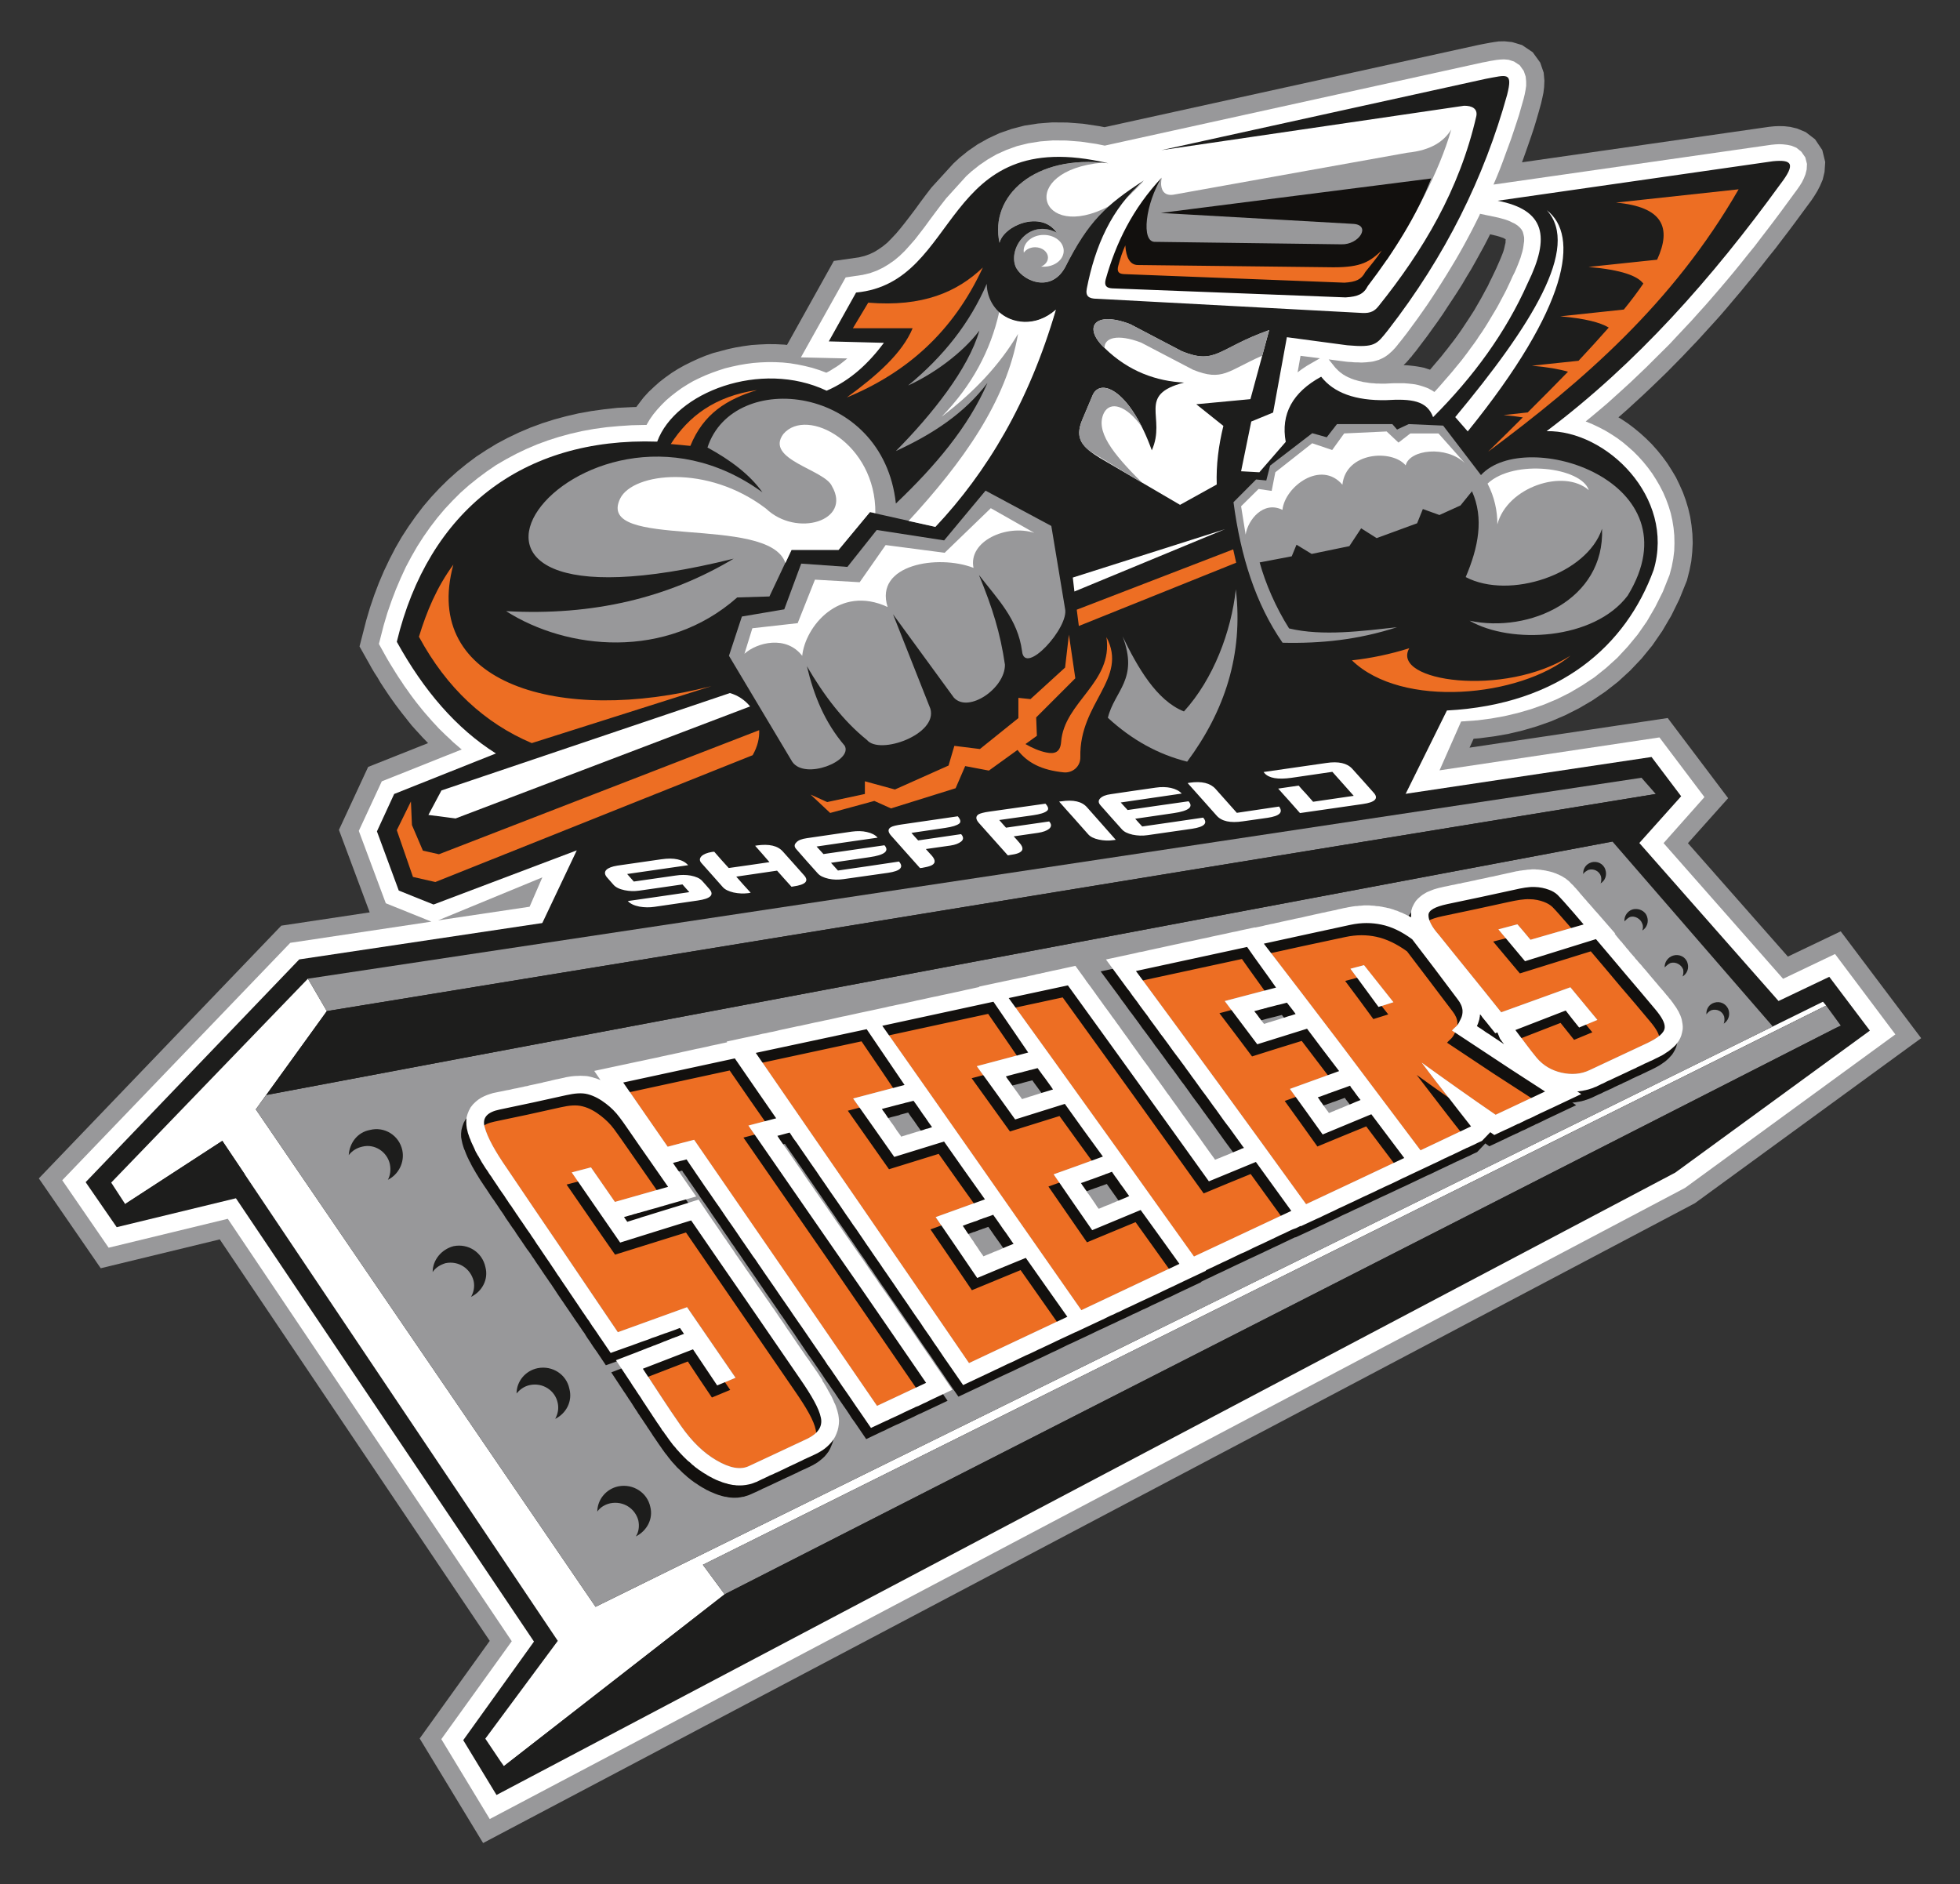 <?xml version="1.0" encoding="utf-8"?>
<!-- Generator: Adobe Illustrator 25.2.3, SVG Export Plug-In . SVG Version: 6.00 Build 0)  -->
<svg version="1.1" id="Layer_1" xmlns="http://www.w3.org/2000/svg" xmlns:xlink="http://www.w3.org/1999/xlink" x="0px" y="0px"
	 viewBox="0 0 327.49 314.84" style="enable-background:new 0 0 327.49 314.84;" xml:space="preserve">
<rect x="0" y="0" width="327.49" height="314.84" fill="#333333" stroke="none"/>
<style type="text/css">
	.st0{fill-rule:evenodd;clip-rule:evenodd;fill:#98989A;}
	.st1{fill-rule:evenodd;clip-rule:evenodd;fill:#FFFFFF;}
	.st2{fill-rule:evenodd;clip-rule:evenodd;fill:#1D1D1C;}
	.st3{fill-rule:evenodd;clip-rule:evenodd;fill:#12100E;}
	.st4{fill-rule:evenodd;clip-rule:evenodd;fill:#ED6E23;}
	.st5{fill:#ED6E23;}
	.st6{fill:#FFFFFF;}
</style>
<g>
	<g id="Steelers_Logo_4_">
		<path class="st0" d="M239.78,60.78l-0.53,0.63l-0.31,0.36l-0.5-0.16l-0.48-0.16l-0.48-0.1l-0.5-0.09l-0.45-0.07l-0.47-0.06
			l-0.46-0.05l-0.44-0.04l-0.44-0.03h-0.2l0.15-0.16l0.29-0.27l0.24-0.27l0.23-0.26l0.19-0.24l0.21-0.21l0.17-0.24l0.17-0.21
			l0.16-0.2l0.23-0.27l0.95-1.26l0.92-1.21l0.89-1.24l0.88-1.22l0.86-1.24l0.82-1.26l0.83-1.25l0.81-1.24l0.79-1.25l0.75-1.28
			l0.76-1.25l0.73-1.29l0.7-1.27l0.7-1.27l0.67-1.29l0.35-0.71l0.66,0.15l0.47,0.11l0.41,0.12l0.35,0.12l0.3,0.1l0.22,0.12
			l0.17,0.09l0.03,0.03l-0.01,0.13l-0.01,0.21l-0.01,0.26l-0.08,0.3l-0.08,0.36l-0.09,0.39l-0.13,0.43l-0.18,0.48l-0.21,0.51
			l-0.23,0.55l-0.26,0.59l-0.31,0.7l-0.38,0.8l-0.32,0.67l-0.35,0.7l-0.32,0.69l-0.37,0.67l-0.37,0.69l-0.36,0.66l-0.38,0.67
			l-0.4,0.69l-0.39,0.68l-0.41,0.64l-0.43,0.67l-0.43,0.65l-0.43,0.65l-0.43,0.65l-0.47,0.67l-0.45,0.63l-0.47,0.63l-0.49,0.63
			l-0.49,0.64l-0.5,0.62l-0.5,0.64l-0.51,0.6 M304.97,27.07l-0.49-2l-1.21-1.8l-1.55-1.19l-1.43-0.6l-1.17-0.28l-0.99-0.11
			l-0.87-0.02l-0.79,0.03l-0.88,0.09l-41.29,5.93l0.14-0.36l0.48-1.34l0.47-1.34l0.46-1.33l0.45-1.35l0.41-1.35l0.39-1.35l0.4-1.44
			l0.21-0.92l0.18-0.86l0.11-0.9l0.05-1.09l-0.12-1.35l-0.58-1.68l-1.25-1.73l-1.78-1.2l-1.67-0.5l-1.27-0.13l-0.97,0.02l-0.78,0.11
			l-0.66,0.11l-0.6,0.11l-0.58,0.11l-0.71,0.14l-62.52,13.75l-0.89-0.17l-2.74-0.41l-2.61-0.2l-2.52-0.02l-2.38,0.19l-2.26,0.35
			l-2.15,0.56l-2.03,0.71l-1.87,0.87l-1.75,0.98l-1.6,1.1l-1.45,1.17l-1.02,0.95l-3.52,3.86l-0.17,0.19l-0.95,1.24l-0.91,1.22
			l-0.85,1.17l-0.84,1.11l-0.8,1.04l-0.78,0.98l-0.75,0.89l-0.76,0.81l-0.7,0.71l-0.76,0.62l-0.72,0.5l-0.74,0.45l-0.77,0.36
			l-0.82,0.29l-0.93,0.23l-4.2,0.6l-7.82,14.03l-0.47-0.05l-1.39-0.07l-1.38-0.01l-1.36,0.06l-1.34,0.09l-1.31,0.18l-1.31,0.22
			l-1.3,0.28l-1.27,0.34L119.12,59l-1.22,0.43l-1.2,0.49l-1.17,0.54l-1.13,0.56l-1.11,0.62l-1.07,0.67l-1.02,0.73l-1,0.77
			l-0.92,0.82l-0.91,0.86l-0.84,0.92l-0.76,0.99l-0.45,0.6l-0.88,0.03l-2.24,0.11l-2.21,0.24l-2.16,0.3l-2.14,0.38l-2.07,0.48
			l-2.04,0.55l-2.02,0.64l-1.95,0.72l-1.9,0.81l-1.86,0.89l-1.81,0.96l-1.73,1.05l-1.71,1.12l-1.63,1.22l-1.58,1.29l-1.51,1.35
			l-1.45,1.43l-1.39,1.49l-1.33,1.56l-1.24,1.63l-1.2,1.7l-1.15,1.77l-1.05,1.82l-0.97,1.87l-0.93,1.95l-0.85,1.99l-0.78,2.05
			l-0.72,2.12l-0.63,2.14l-1.12,4.35l1.57,2.79l0.45,0.81l0.48,0.81l0.5,0.77l0.47,0.81l0.5,0.77l0.5,0.75l0.51,0.76l0.52,0.74
			l0.51,0.71l0.55,0.73l0.54,0.71l0.55,0.69l0.54,0.69l0.55,0.68l0.58,0.65l0.59,0.64l0.58,0.64l0.6,0.62l0.36,0.38l-10.01,3.98
			l-4.88,10.52l5.14,13.78l-14.77,2.22L6.49,196.89l10.34,15.01l19.89-4.82l45.11,67.08l-11.71,16.31l10.6,17.47l202.47-106.9
			L321,173.46l-13.44-17.85l-8.83,4.22l-16.7-18.95l6.72-7.52l-10.1-13.39l-33.11,4.95l0.68-1.49l0.99-0.08l2.38-0.31l2.38-0.41
			l2.41-0.57l2.39-0.7l2.36-0.83l2.36-1.01l2.3-1.16l2.24-1.31l2.2-1.49l2.1-1.64l2.02-1.85l1.92-2.02l1.81-2.21l1.66-2.41
			l1.51-2.57l1.36-2.77l1.25-3.1l0.43-1.69l0.3-1.52l0.16-1.54l0.08-1.5l-0.05-1.49l-0.15-1.46l-0.22-1.43l-0.33-1.41l-0.41-1.37
			l-0.48-1.32l-0.57-1.28l-0.6-1.24l-0.71-1.19l-0.74-1.16l-0.81-1.1l-0.86-1.06l-0.9-1.01l-0.96-0.95l-0.99-0.9l-1.03-0.85
			l-1.06-0.8l-1.12-0.74l-0.43-0.26l0.1-0.07l1.38-1.21l1.35-1.24l1.34-1.23l1.33-1.26l1.31-1.26l1.31-1.27l1.29-1.31l1.28-1.3
			l1.26-1.33l1.28-1.34l1.22-1.34l1.24-1.36l1.23-1.36l1.19-1.38l1.18-1.4l1.19-1.4l1.16-1.42l1.17-1.41l1.15-1.45l1.13-1.44
			l1.16-1.44l1.11-1.46l1.13-1.48l1.09-1.46l1.09-1.48l1.07-1.45l0.52-0.7l0.51-0.77l0.49-0.8l0.45-0.88l0.43-1l0.31-1.3
			L304.97,27.07z"/>
		<path class="st1" d="M220.55,59.86l-1.65,0.95l-0.5,0.29l-0.46,0.3l-0.46,0.31l-0.44,0.33l-0.23,0.19l0.49-2.78 M247.29,35.72
			l3.09,0.65l0.55,0.15l0.53,0.15l0.47,0.16l0.43,0.18l0.37,0.19l0.35,0.16l0.28,0.18l0.25,0.17l0.2,0.19l0.18,0.16l0.14,0.18
			l0.12,0.14l0.09,0.18l0.09,0.16l0.06,0.21l0.06,0.22l0.05,0.23l0.06,0.29v0.3v0.35l-0.06,0.38l-0.05,0.4l-0.07,0.44l-0.11,0.48
			l-0.15,0.49l-0.16,0.56l-0.21,0.55l-0.22,0.58l-0.26,0.63l-0.28,0.64l-0.36,0.71l-0.34,0.77l-0.35,0.74l-0.34,0.72l-0.38,0.74
			l-0.38,0.71l-0.38,0.72l-0.38,0.7L249.76,52l-0.41,0.68l-0.43,0.72l-0.41,0.68l-0.44,0.7l-0.44,0.68l-0.47,0.67l-0.45,0.69
			l-0.47,0.66l-0.5,0.67l-0.48,0.67l-0.5,0.66l-0.5,0.66l-0.54,0.66l-0.53,0.64l-0.52,0.64l-0.56,0.65l-0.56,0.64L241,64.01
			l-0.56,0.64l-0.57,0.63l-0.21,0.21l-0.32-0.21L239,65.09l-0.36-0.2l-0.36-0.14l-0.36-0.13l-0.37-0.12l-0.36-0.1l-0.36-0.1
			l-0.38-0.08l-0.36-0.05l-0.37-0.04l-0.38-0.04l-0.36-0.03l-0.38-0.03h-0.38h-0.4h-0.38h-0.4l-0.41,0.01l-0.38,0.02l-0.42,0.02
			l-0.34,0.02h-0.39h-0.4l-0.42-0.02l-0.37,0l-0.38-0.04l-0.39-0.02l-0.36-0.04l-0.34-0.06l-0.36-0.05l-0.33-0.05l-0.32-0.09
			l-0.29-0.05l-0.3-0.08l-0.29-0.09l-0.28-0.07l-0.26-0.1l-0.26-0.09l-0.23-0.12l-0.25-0.09l-0.21-0.11l-0.22-0.11l-0.2-0.13
			l-0.22-0.12l-0.17-0.13l-0.19-0.14l-0.18-0.13l-0.15-0.14l-0.17-0.15l-0.15-0.16l-0.16-0.15l-0.15-0.16l-1.09-1.36l2.82,0.37
			l0.5,0.05l0.44,0.02l0.41,0.04l0.39,0.02h0.37l0.37,0.02h0.34l0.36-0.02l0.33-0.02l0.35-0.04l0.33-0.03l0.34-0.05l0.34-0.08
			l0.34-0.1l0.34-0.1l0.29-0.13l0.33-0.15l0.3-0.16l0.28-0.18l0.28-0.2l0.25-0.2l0.22-0.2l0.23-0.2l0.2-0.2l0.19-0.21l0.19-0.19
			l0.15-0.2l0.18-0.2l0.16-0.22l0.16-0.2l0.17-0.2l0.2-0.25l0.94-1.21l0.88-1.2l0.88-1.2l0.86-1.22l0.83-1.19l0.81-1.22l0.8-1.23
			l0.78-1.23l0.77-1.23l0.75-1.23l0.74-1.23l0.71-1.23l0.7-1.25l0.68-1.26l0.66-1.25l0.64-1.26l0.62-1.25L247.29,35.72z
			 M73.19,153.78l17.43-7.19l-2.13,4.91L73.19,153.78z M273.63,106.03l1.54-2.21l1.39-2.39l1.27-2.54l1.13-2.83l0.37-1.4l0.25-1.32
			l0.16-1.3l0.04-1.3l-0.03-1.29l-0.12-1.25l-0.2-1.25l-0.27-1.21l-0.36-1.18l-0.43-1.17l-0.48-1.11l-0.56-1.09l-0.61-1.05
			l-0.65-1.02l-0.72-0.98l-0.75-0.93l-0.8-0.89l-0.85-0.86l-0.89-0.79l-0.91-0.77l-0.94-0.7l-0.99-0.65l-1.01-0.61l-1.03-0.54
			l-1.05-0.5l-1.07-0.44l-0.11-0.05l0.82-0.67l1.39-1.16l1.38-1.17l1.32-1.19l1.34-1.21l1.31-1.2l1.31-1.25l1.3-1.24l1.27-1.27
			l1.27-1.26l1.28-1.27l1.22-1.31l1.24-1.32l1.25-1.33l1.19-1.33l1.21-1.34l1.19-1.37l1.19-1.38l1.16-1.37l1.16-1.39l1.14-1.4
			l1.14-1.43l1.14-1.4l1.11-1.46l1.11-1.44l1.1-1.45l1.1-1.47l1.07-1.46l1.07-1.46l0.49-0.66l0.46-0.66l0.4-0.64l0.32-0.65
			l0.27-0.68l0.2-0.8l0.05-0.93l-0.28-1.09l-0.66-0.95l-0.82-0.66l-0.82-0.34l-0.72-0.15l-0.69-0.08l-0.63-0.03l-0.64,0.03
			l-0.71,0.07l-46.41,6.65l0.53-1.24l0.52-1.28l0.5-1.31l0.47-1.29l0.48-1.3l0.47-1.29l0.44-1.31l0.43-1.3l0.43-1.32l0.37-1.31
			l0.39-1.36l0.19-0.78l0.14-0.73l0.1-0.68L255,13.6l-0.08-0.81l-0.32-0.94l-0.67-0.94l-0.95-0.63l-0.9-0.29l-0.77-0.07l-0.65,0.03
			l-0.59,0.06l-0.55,0.09l-0.56,0.09l-0.59,0.13l-0.67,0.12l-63.11,13.89l-1.44-0.29l-2.54-0.37l-2.43-0.19l-2.25-0.02l-2.13,0.17
			l-2.01,0.32l-1.89,0.47l-1.74,0.63l-1.65,0.74l-1.49,0.86l-1.41,0.96l-1.3,1.04l-0.85,0.77l-3.37,3.72l-0.07,0.09l-0.92,1.18
			l-0.89,1.18l-0.87,1.17l-0.83,1.14l-0.84,1.09l-0.8,1.03L152.01,41l-0.84,0.93l-0.87,0.84l-0.89,0.74l-0.95,0.66l-0.96,0.57
			l-1.04,0.5l-1.11,0.4l-1.22,0.29l-2.83,0.42l-7.48,13.36l7.75,0.18l-0.2,0.17l-0.27,0.22l-0.26,0.21l-0.27,0.21l-0.26,0.2
			l-0.29,0.2l-0.29,0.2l-0.29,0.17l-0.29,0.18l-0.29,0.19l-0.29,0.17l-0.3,0.16l-0.2,0.1l-1.15-0.43l-1.2-0.38l-1.25-0.31
			l-1.21-0.25l-1.23-0.2l-1.24-0.13l-1.24-0.06l-1.22-0.01l-1.23,0.05l-1.2,0.09l-1.23,0.16l-1.18,0.2l-1.15,0.25l-1.16,0.28
			l-1.12,0.36l-1.09,0.39l-1.09,0.43l-1.04,0.47l-1.02,0.5l-0.96,0.56l-0.95,0.6l-0.89,0.64l-0.86,0.67l-0.83,0.71l-0.76,0.75
			l-0.72,0.78l-0.67,0.81l-0.61,0.86l-0.53,0.91L108.03,71h-0.31l-2.19,0.05l-2.1,0.14l-2.09,0.19l-2.05,0.28l-2,0.36l-1.96,0.45
			l-1.91,0.52l-1.88,0.6l-1.82,0.67l-1.78,0.76l-1.71,0.82l-1.68,0.9l-1.65,0.96l-1.55,1.06l-1.52,1.13l-1.48,1.19l-1.41,1.25
			l-1.34,1.34l-1.3,1.39l-1.23,1.46l-1.18,1.54l-1.11,1.58l-1.06,1.65l-0.99,1.72l-0.93,1.75l-0.85,1.84l-0.8,1.88l-0.74,1.94
			l-0.69,2l-0.61,2.05l-0.8,3.12l0.97,1.75l0.44,0.78l0.45,0.76l0.47,0.76l0.47,0.76l0.47,0.74l0.49,0.72l0.48,0.74l0.5,0.69
			l0.49,0.7l0.51,0.69l0.51,0.67l0.52,0.65l0.53,0.66l0.54,0.64l0.54,0.61l0.54,0.62l0.56,0.6l0.55,0.6l0.59,0.57l0.58,0.57
			l0.58,0.53l0.6,0.58l0.6,0.52l0.6,0.52l0.26,0.2l-13.36,5.33l-3.84,8.28l4.51,12.09l7.62,3.07l-23.58,3.54L10.4,197.2l7.75,11.27
			l19.91-4.83l47.45,70.58l-11.77,16.36l8.09,13.35l199.71-105.45l35.15-25.65l-10.08-13.43l-8.68,4.14l-19.97-22.67l6.83-7.69
			l-7.52-9.97l-36.74,5.5l3.6-8.16l2.77-0.2l2.22-0.29l2.23-0.4l2.21-0.52l2.25-0.65l2.21-0.78l2.16-0.91l2.12-1.06l2.08-1.23
			l2.05-1.36l1.92-1.54l1.87-1.69l1.75-1.88L273.63,106.03z"/>
		<g>
			<path class="st0" d="M194.11,29.74c-0.26,1.09-0.17,3.07,1.89,2.8l39.13-7.02c4.03-0.41,6.13-1.91,7.36-3.88
				c-2.09,7.26-6.25,14.8-10.71,21.72l-45.37-0.83"/>
			<path class="st0" d="M189.67,31.5c0.44-0.35,0.9-0.75,1.37-1.16l-2.97,2.94C188.56,32.68,189.09,32.08,189.67,31.5 M184.22,27.17
				c-14.49,1.33-10.6,13.42,1.04,7.3c-2.76,2.48-4.83,5.34-7.27,10.14c-2.52,4.64-7.57,2.07-8.36-0.24
				c-1.07-3.15,2.41-7.83,6.93-5.53c-2.66-3.8-8.89-1.12-9.55,1.73C165.33,32.96,172.51,26.09,184.22,27.17 M184.61,27.15h-0.02
				c-0.19-0.03-0.36-0.08-0.52-0.13C184.25,27.07,184.42,27.09,184.61,27.15"/>
			<path class="st2" d="M185.19,27.28c-28.21-6.68-24.39,19.92-42.15,21.6l-4.56,8.16l9.21,0.24c-2.54,3.4-5.55,6.26-9.57,8
				c-11.01-5.22-25.31,0.27-28.31,8.51c-22.57-0.77-38.26,11.66-43.51,33.44c4.52,8.19,9.98,14.52,16.56,18.66l-17,6.77l-2.88,6.25
				l3.65,9.89l5.81,2.33l23.93-9.05l-9.65,20.35l147.01-27.5c2.68-5.4,5.35-10.8,8.03-16.22c18.94-0.99,29.95-10.9,34.54-23.48
				c3.63-12.15-7.94-23.39-17.89-23.19c15.09-11.33,27.69-25.6,39.04-41.24c2.69-3.5,1.92-4.16-1.21-3.86l-46,6.6
				c7.96,1.55,8.82,6.02,5.01,13.79c-3.66,8.24-9.07,15.63-15.8,22.37c-1.02-2.78-3.62-3.1-7.88-2.84
				c-5.1,0.09-8.71-1.22-10.82-3.92c-4.78,2.61-6.77,6.24-5.92,10.89l-4.41,5.08l-3.05-0.17l1.7-8.31l3.65-1.5l2.3-12.59l10.09,1.35
				c4.67,0.41,4.89-0.13,6.8-2.52c9.64-12.41,16.09-25.56,19.91-39.33c0.98-3.88-0.01-3.32-3.57-2.67l-54.2,11.92l50.57-7.42
				c1.31-0.02,2.29,0.47,2.06,1.71c-2.83,12.37-8.92,22.51-16.31,31.73c-0.63,0.8-1.3,1.26-2.76,1.18l-44.29-2.37
				c-1.41,0-1.98-0.44-1.73-1.71c1.38-7.04,4.09-13.4,9.54-18.06c-6.34,4.1-9.27,6.82-13.14,14.48c-2.52,4.63-7.57,2.06-8.36-0.25
				c-1.07-3.15,2.41-7.83,6.93-5.52c-2.66-3.81-8.89-1.13-9.55,1.72C165.28,32.75,172.92,25.71,185.19,27.28"/>
			<path class="st3" d="M194.11,29.67c-4.87,5.19-7.66,10.94-9.36,17c-0.27,1.04,0.08,1.44,1.06,1.51l39.02,1.51
				c2.06-0.13,3.02-0.55,3.71-1.9c4.46-5.85,8.18-11.79,10.6-17.97l-45.19,5.76l32.23,1.83c2.95,0.24,0.89,3.52-2.07,3.41
				l-31.03-0.41C190.51,40.61,191.47,33.81,194.11,29.67"/>
			<path class="st1" d="M188.83,54.16c-6.03-2.3-7.92,0.58-4.25,4c4.01,3.93,8.7,5.54,13.27,5.76c-8.02,2.07-2.91,5.78-5.4,11.32
				c-3.46-9.65-8.34-12.2-9.82-9.35l-1.83,4.33c-1.26,3.1,0.07,4.5,3.02,6.32l13.35,7.81l6.13-3.4c-0.11-3.26,0.31-6.53,1.11-9.79
				l-4.53-3.62l9.05-0.85l3.13-11.53c-8.64,3.08-8.84,5.85-14.55,3.55"/>
			<path class="st0" d="M190.78,71.31c-3.2-6.37-6.91-7.83-8.16-5.42l-1.82,4.32c-1.02,2.46-0.4,3.85,1.36,5.21l8.69,5.25
				c-5.06-5-7.87-8.71-6.39-11.69C185.48,67.02,188.11,67.61,190.78,71.31 M188.83,54.15c-6.03-2.3-7.92,0.56-4.28,3.97
				c-0.03-1.67,2.14-2.39,6.11-0.88l8.68,4.54c4.97,2,5.77,0.18,11.56-2.35l1.15-4.28c-8.64,3.08-8.84,5.83-14.55,3.54L188.83,54.15
				z"/>
			<path class="st1" d="M174.39,39.25c1.86,0,3.34,1.2,3.34,2.66c0,1.46-1.48,2.65-3.34,2.65c-0.17,0-0.28,0-0.44-0.01
				c0.69-0.29,1.15-0.86,1.15-1.51c0-0.96-0.96-1.73-2.15-1.73c-0.8,0-1.52,0.37-1.88,0.91c-0.01-0.11-0.03-0.21-0.03-0.31
				C171.05,40.45,172.55,39.25,174.39,39.25"/>
			<path class="st0" d="M164.87,47.43c0.07,5.37,6.3,8.84,11.52,4.34c-4.39,14.15-10.83,26.44-20.11,36.25l-10.95-2.45l-5.24,6.34
				h-7.87l-3.66,7.75l-5.38,0.16c-11.9,10.53-28.48,8.77-38.62,2.29c14.56,0.82,27.18-2.26,38.03-8.77
				c-62.73,15.57-25.99-33.49,4.8-11.08c-2.1-2.96-5.32-5.38-9.18-7.49c4.31-13.23,29.32-10.52,31.48,9.36
				c6.54-6.23,12.11-12.77,15.3-20.15c-3.85,5.1-9.23,8.6-15.3,11.38c6.06-6.13,12.11-13.73,13.95-20.12
				c-2.81,3.73-7.66,7.25-11.91,9.17C157.65,59.54,162.05,53.97,164.87,47.43"/>
			<path class="st0" d="M131.04,101.81l-7.08,1.2l-2.16,6.56l10.57,17.7c2.11,3.12,10.19-0.15,8.76-2.68
				c-3.32-3.88-5.13-8.33-6.31-13.28c2.86,4.9,6.09,9.16,10.04,12.33c2.11,2.56,11.87-0.93,10.59-5.23l-6.24-15.78l10.16,13.92
				c2.42,2.68,8.6-1.56,8.54-5.5c-0.77-5.28-2.07-9.46-4.34-14.98c3.13,4.05,6.49,7.37,7.2,12.72c0.4,4.27,7.94-3.99,7.18-7.11
				l-2.29-13.8l-10.99-5.9l-6.92,8.31l-11.26-1.74l-4.9,6.17l-7.72-0.55"/>
			<path class="st1" d="M133.28,104.12l2.89-7.27l7.47,0.43l4.34-6.21l9.86,1.29l7.71-7.45l7.26,4.12
				c-4.62-1.48-11.06,1.38-10.15,5.85c-5.9-2.29-16.61-0.59-14.35,6.54c-8.1-3.77-13.78,3.3-14.27,8.16
				c-2.68-3.48-7.54-2.25-9.65-0.35l1.32-4.26"/>
			<path class="st0" d="M244.9,96.42c7.33,3.84,20.29-0.47,22.78-8.08c0.47,11.85-12.15,17.5-22.13,15.37
				c6.88,3.97,20.78,3.28,26.42-4.2c11.7-19.15-17.11-28.24-24.52-20.13l-6.32-8.27l-5.75-0.25l-1.95,0.91l-0.79-0.91h-9.25
				l-1.71,2.2l-2.42-0.68l-7.04,5.41l-0.64,2.49l-1.7-0.17l-3.78,3.8c1.2,9.05,3.69,16.97,8.2,23.48c6.49,0.15,12.63-0.5,19.12-2.59
				c-5.74,0.62-12.41,1.54-18.03,0.2c-2.24-3.54-3.94-7.5-4.92-11.03l5.36-1.02l0.8-1.94l2.53,1.54l6.3-1.3l1.97-2.98l2.59,1.64
				l6.76-2.48l0.96-2.38l2.77,1l3.52-1.6l1.92-2.37C247.98,86.61,247.01,91.47,244.9,96.42"/>
			<path class="st1" d="M207.37,84.59l2.92-2.89l2.19,0.32l0.61-3.11l6.16-4.85l3.34,1.13l2-2.77l7.1-0.33l1.98,1.86l1.98-1.53h4.7
				l4.4,4.95c-3.1-2.97-9.24-2.27-9.88,0.39c-2.26-2.71-10-2.29-10.57,3.23c-3.57-4.19-9.61,0.29-10.02,4.2
				c-3.18-1.58-5.78,1.68-6.15,4.13"/>
			<path class="st4" d="M75.75,94.34c-2.79,3.79-4.47,7.86-5.75,12.05c4.65,8.59,10.99,14.43,18.85,17.77l30.02-9.52
				C93.63,121.15,70.31,114.28,75.75,94.34 M68.66,133.91l-2.36,4.8l2.7,7.81l3.74,0.85l53.02-21.19c0.83-1.46,1.15-2.88,1.09-4.18
				l-53.51,20.73l-2.68-0.6l-1.83-4.28L68.66,133.91z M135.44,132.76l2.77,1.25l6.3-1.35v-2.12l5.02,1.37l8.96-4l0.97-3.29
				l4.27,0.53l6.43-5.17v-3.38l2.02,0.21l5.78-5.27l0.64-5.5l1.07,7.29l-6.54,6.54l0.12,3.07l-1.91,1.38
				c1.14,0.66,2.33,1.17,3.45,1.4c1.45,0.32,2.37-0.04,2.51-1.76c0.5-6.7,8.72-9.9,7.57-17.51c3.68,6.98-4.56,10.93-4.36,20.03
				c0.04,1.65-1.36,2.7-2.76,2.57c-3.78-0.38-6.11-1.64-7.74-3.75l-4.78,3.45l-3.96-0.75l-1.6,3.7l-10.8,3.37l-2.78-1.25l-7.38,2.01
				L135.44,132.76z M145.07,50.57l-2.56,4.27h9.98c-1.73,4.17-6,7.93-11,11.57c10.02-4.14,17.77-10.96,22.73-21.71
				C159.96,48.77,154.2,51.32,145.07,50.57 M115.35,74.5l-3.27-0.31c2.97-4.65,7.39-7.99,14.42-9.02
				C121.44,66.72,117.55,69.1,115.35,74.5 M188.02,41c-0.67,1.61-0.68,1.72-1.17,3.4c-0.26,0.98,0.05,1.36,0.98,1.4l36.81,1.43
				c1.92-0.12,2.83-0.52,3.49-1.79c1.2-1.54,1.67-2,2.74-3.59c-2,1.86-3.37,2.82-8.08,2.81l-32.67-0.38
				C188.8,44.27,188.16,43.05,188.02,41 M180.26,104.59l-0.35-2.72l26.14-10.08l0.5,2.23L180.26,104.59z M225.89,110.33
				c3.18-0.35,6.39-1.02,9.58-2.02c-3.17,5.56,15.89,8.29,26.95,1.24C254,116.47,234.26,118.45,225.89,110.33 M270.01,33.85
				l20.49-2.22c-10.95,19.02-25.97,32.04-41.86,43.84c1.99-1.95,3.93-3.85,5.8-5.73c-0.95-0.15-2.01-0.29-3.21-0.39l4.03-0.44
				c2.36-2.35,4.61-4.62,6.73-6.8c-1.44-0.43-3.43-0.78-6.03-1.01l7.79-0.82c1.82-1.94,3.5-3.79,5.05-5.55
				c-1.4-0.84-3.9-1.52-8.11-1.88l10.63-1.13c1.25-1.53,2.32-2.97,3.26-4.34c-0.98-1.28-3.58-2.29-9.16-2.78l11.46-1.21
				C279.36,38,277.81,34.56,270.01,33.85"/>
			<path class="st1" d="M179.25,96.5l25.42-8.08l-25.15,10.41 M73.76,132.07l48.19-16.27c1.28,0.35,2.49,1.13,3.38,2.23
				l-49.21,18.72l-4.54-0.59L73.76,132.07z"/>
			<path class="st1" d="M243.15,69.69c12.71-15.27,20.97-28.38,15.3-34.57c5.48,4.22,3.73,16.02-13.21,36.96"/>
			<path class="st1" d="M166.95,52.16c-1.44,6.4-4.54,12.25-9.6,17.45c5.33-4.03,9.65-8.59,12.75-13.82
				c-1.95,11.31-9.27,21.46-18.29,31.25l4.48,0.99c8.64-9.17,15.63-20.82,20.14-36.29C173,54.78,168.96,53.99,166.95,52.16"/>
			<path class="st1" d="M199.86,26.34l39.66-6.19c2.76-0.39,0.99,2.17-1.47,2.63l-39.21,7.04
				C195.31,30.18,196.26,26.92,199.86,26.34"/>
			<path class="st1" d="M248.55,80.8c1.17,2.27,1.64,4.54,1.64,6.81c1.64-6.26,11.13-9.36,15.28-5.71
				C264.23,78.07,252.98,76.65,248.55,80.8"/>
			<path class="st1" d="M146.26,85.74c0.12-11.65-11.41-17.87-15.37-13.23c-3.19,4.28,6.93,5.95,8.12,8.73
				c3.36,5.78-5.91,8.61-11.02,3.74c-9.83-7.49-22.2-6.01-24.36-1.7c-4.31,8.78,24.9,2.56,27.6,10.8l1.04-2.22h7.86l5.25-6.32"/>
			<polyline class="st2" points="50,160.3 14.31,197.52 19.5,205.04 39.42,200.21 89.22,274.28 77.4,290.75 82.96,299.91 
				279.92,195.92 312.43,172.2 305.65,163.21 297.17,167.25 273.91,140.85 280.9,133.04 275.95,126.48 			"/>
			<polygon class="st1" points="84.18,295.1 121.08,266.38 117.44,261.45 305.13,168.01 304.59,167.37 99.51,268.47 42.73,185.34 
				42.8,185.28 54.61,168.94 51.45,163.52 18.58,197.59 20.91,201.17 37.05,190.68 37.14,190.61 93.2,274.16 81.09,290.5 			"/>
			<path class="st0" d="M276.65,132.66L54.61,168.94l-3.16-5.42l222.82-33.57L276.65,132.66z M269.42,140.61l26.79,30.9
				L99.51,268.47l-56.78-83.13l0.07-0.06l1.66-2.32L269.42,140.61z M304.84,167.64l0.03-0.01l0.14,0.24L304.84,167.64z
				 M307.56,171.35l-186.47,95.03l-3.65-4.93l187.69-93.43L307.56,171.35z"/>
			<path class="st2" d="M64.81,197.12c0.4-0.71,0.52-1.69,0.33-2.61c-0.44-2.05-2.53-3.44-4.58-2.93c-0.92,0.2-1.69,0.66-2.29,1.42
				c0.13-2.05,1.46-3.81,3.53-4.2c2.45-0.63,4.89,0.91,5.42,3.38C67.65,194.21,66.57,196.26,64.81,197.12 M78.71,216.68
				c0.46-0.83,0.62-1.71,0.43-2.65c-0.55-2.13-2.55-3.41-4.69-2.98c-0.9,0.28-1.68,0.75-2.16,1.49c0-2.02,1.47-3.8,3.5-4.33
				c2.48-0.49,4.81,1.06,5.32,3.52C81.64,213.75,80.57,215.77,78.71,216.68 M92.77,237.07c0.45-0.85,0.62-1.73,0.42-2.65
				c-0.44-2.15-2.54-3.42-4.6-3.01c-1.01,0.19-1.77,0.79-2.28,1.42c0-2.04,1.48-3.81,3.52-4.23c2.48-0.49,4.82,1.06,5.3,3.42
				C95.7,234.12,94.61,236.16,92.77,237.07 M106.24,256.71c0.5-0.75,0.61-1.72,0.42-2.66c-0.53-2.01-2.51-3.31-4.68-2.88
				c-0.9,0.2-1.67,0.66-2.18,1.39c0.02-2.03,1.49-3.8,3.53-4.22c2.47-0.48,4.82,1.06,5.32,3.41
				C109.18,253.76,108.09,255.79,106.24,256.71 M267.43,147.6c0.15-0.34,0.16-0.77,0.07-1.18c-0.28-0.89-1.23-1.35-2.12-1.07
				c-0.3,0.19-0.7,0.36-0.84,0.72c-0.08-0.85,0.41-1.68,1.32-1.97c1-0.32,2.08,0.22,2.38,1.22
				C268.54,146.22,268.2,147.15,267.43,147.6 M274.41,155.47c0.13-0.34,0.16-0.79-0.02-1.17c-0.27-0.79-1.25-1.35-2.04-1.09
				c-0.4,0.19-0.65,0.46-0.92,0.73c-0.09-0.85,0.49-1.7,1.29-1.97c1.02-0.32,2.19,0.2,2.49,1.21
				C275.51,154.06,275.17,155,274.41,155.47 M281.13,163.15c0.15-0.35,0.18-0.77,0.1-1.17c-0.29-0.8-1.26-1.35-2.14-1.07
				c-0.39,0.2-0.68,0.46-0.94,0.73c-0.06-0.84,0.51-1.7,1.41-1.98c1-0.31,2.09,0.21,2.39,1.2
				C282.25,161.77,281.9,162.69,281.13,163.15 M288.01,171.04c0.14-0.35,0.16-0.77,0.07-1.2c-0.29-0.9-1.24-1.33-2.15-1.05
				c-0.4,0.18-0.65,0.46-0.81,0.7c-0.07-0.85,0.41-1.69,1.32-1.96c0.99-0.32,2.05,0.21,2.38,1.21
				C289.11,169.64,288.76,170.56,288.01,171.04 M121.08,266.38l186.21-94.9l-29.72,21.66L84.22,295.3l-0.54-0.96l0.5,0.76
				L121.08,266.38z M40.91,196.22l-20,4.95l16.14-10.49l0.1-0.07L40.91,196.22z M54.61,168.94l222.04-36.28l-7.23,7.94L44.47,182.96
				l-1.66,2.32L54.61,168.94z"/>
			<path class="st5" d="M240.4,156.19c-1.17-1.31-1.74-2.43-1.72-3.3c0-0.79,1.07-1.39,3.18-1.84c3.67-0.77,7.39-1.55,11.09-2.39
				c1.34-0.29,2.48-0.5,3.44-0.46c0.91,0.02,1.72,0.2,2.41,0.46c0.57,0.2,1.06,0.5,1.44,0.85c0.41,0.42,0.74,0.8,1.06,1.14
				c1.12,1.25,2.23,2.54,3.3,3.81c-2.96,0.84-5.92,1.72-8.88,2.56c-0.72-0.87-1.43-1.72-2.18-2.59c-1.07,0.28-2.14,0.57-3.18,0.84
				c1.45,1.76,2.97,3.51,4.45,5.32c3.92-1.23,7.89-2.45,11.85-3.69c1.62,1.87,3.22,3.83,4.87,5.76c1.67,1.96,3.36,3.95,5.02,5.94
				c1.07,1.27,1.67,2.31,1.6,3.1c-0.07,0.87-1.1,1.7-2.86,2.55c-3.21,1.51-6.47,3.03-9.66,4.53c-1.44,0.69-3.02,0.83-4.77,0.43
				c-1.57-0.37-2.97-1.14-4.09-2.46c-1.26-1.52-2.38-3.11-3.57-4.66c2.8-1.09,5.6-2.16,8.41-3.26c0.72,0.94,1.47,1.89,2.24,2.84
				c1.01-0.42,2.04-0.85,3.05-1.27c-1.53-1.83-3.03-3.65-4.51-5.45c-3.86,1.4-7.74,2.79-11.56,4.18c-1.77-2.23-3.52-4.41-5.29-6.58
				C243.83,160.43,242.09,158.32,240.4,156.19 M237.35,192.2c-4.54-6.01-8.96-11.94-13.35-17.75c-4.33-5.71-8.62-11.3-12.83-16.78
				c4.83-1.04,9.65-2.12,14.43-3.14c1.94-0.42,3.64-0.37,5.18-0.05c1.69,0.34,3.41,1.15,5.18,2.46c1.26,1.65,2.5,3.28,3.78,4.95
				c1.27,1.66,2.52,3.38,3.81,5.07c0.52,0.66,0.78,1.29,0.82,1.89c0.02,0.51-0.07,0.97-0.3,1.4c-0.21,0.43-0.39,0.84-0.69,1.18
				c-0.32,0.3-0.59,0.53-0.77,0.75c2.62,1.73,5.2,3.44,7.79,5.14c2.56,1.71,5.19,3.37,7.76,5.05c-2.75,1.31-5.49,2.6-8.26,3.89
				c-2.07-1.42-4.13-2.84-6.2-4.32c-2.03-1.44-4.1-2.91-6.15-4.39c1.32,1.76,2.69,3.54,4.06,5.31c1.39,1.76,2.75,3.54,4.18,5.34
				C242.99,189.54,240.15,190.88,237.35,192.2 M225.64,161.86c1.57,2.11,3.11,4.25,4.69,6.38c0.84-0.27,1.65-0.52,2.49-0.79
				c-1.63-2.07-3.27-4.13-4.91-6.18C227.16,161.45,226.39,161.66,225.64,161.86 M218.23,201.2c-4.88-6.76-9.71-13.43-14.49-19.99
				c-4.72-6.45-9.36-12.75-13.94-18.98c6.19-1.34,12.38-2.68,18.58-4.02c1.55,2.26,3.24,4.52,4.83,6.79
				c-2.85,0.74-5.73,1.5-8.57,2.25c1.8,2.38,3.61,4.79,5.43,7.22c2.76-0.87,5.53-1.73,8.32-2.6c1.76,2.36,3.55,4.71,5.36,7.1
				c-2.75,0.98-5.48,1.97-8.22,2.96c1.82,2.52,3.66,5.05,5.47,7.61c2.72-1.12,5.41-2.25,8.13-3.38c1.82,2.44,3.65,4.86,5.5,7.31
				C229.19,196.05,223.73,198.63,218.23,201.2 M199.5,209.97c-5.33-7.46-10.55-14.85-15.76-22.08c-5.13-7.18-10.2-14.2-15.19-21.13
				c3.3-0.71,6.58-1.42,9.87-2.12c3.83,5.28,7.68,10.64,11.59,16.06c3.96,5.48,7.92,11.05,11.97,16.68
				c2.64-1.08,5.24-2.17,7.85-3.24c1.95,2.72,3.93,5.42,5.92,8.18C210.35,204.85,204.91,207.42,199.5,209.97 M180.68,218.91
				c-5.72-8.18-11.36-16.26-16.93-24.24c-5.49-7.87-10.95-15.62-16.33-23.28c6.18-1.35,12.37-2.68,18.57-4.02
				c1.91,2.81,3.89,5.65,5.81,8.49c-2.86,0.77-5.73,1.51-8.59,2.28c2.14,2.94,4.27,5.93,6.41,8.9c2.75-0.86,5.53-1.73,8.3-2.6
				c2.08,2.94,4.22,5.87,6.36,8.8c-2.76,1.02-5.5,1.99-8.23,2.97c2.12,3.11,4.27,6.19,6.44,9.33c2.69-1.13,5.4-2.25,8.1-3.37
				c2.17,2.98,4.3,5.98,6.48,9C191.59,213.77,186.13,216.34,180.68,218.91 M161.91,227.75c-6.08-8.9-12.13-17.69-18.1-26.39
				c-5.9-8.58-11.76-17.04-17.52-25.42c6.18-1.32,12.36-2.67,18.51-3.98c2.1,3.07,4.22,6.2,6.33,9.32
				c-2.85,0.75-5.72,1.51-8.59,2.26c2.31,3.23,4.56,6.5,6.87,9.76c2.78-0.87,5.54-1.7,8.32-2.57c2.24,3.22,4.55,6.4,6.83,9.66
				c-2.74,1-5.49,1.98-8.23,2.97c2.31,3.37,4.64,6.76,6.94,10.17c2.69-1.13,5.38-2.25,8.12-3.36c2.29,3.26,4.6,6.55,6.94,9.84
				C172.84,222.59,167.38,225.18,161.91,227.75 M154.74,231.05c-2.73,1.28-5.45,2.56-8.2,3.85c-5.19-7.57-10.34-15.08-15.45-22.52
				c-5.09-7.4-10.12-14.68-15.11-21.94c-1.48,0.39-2.96,0.77-4.42,1.16c-2.48-3.61-4.97-7.15-7.42-10.74
				c6.19-1.32,12.43-2.67,18.65-4.02c2.27,3.32,4.6,6.66,6.91,10.01c-1.56,0.41-3.08,0.81-4.64,1.21
				c4.85,6.99,9.74,14.07,14.67,21.2C144.73,216.43,149.68,223.71,154.74,231.05 M84.71,195.23c-1.98-2.85-3.26-5.17-3.73-6.9
				c-0.44-1.56,0.41-2.52,2.53-2.95c3.71-0.77,7.4-1.56,11.11-2.41c1.34-0.29,2.55-0.44,3.62-0.15c1.1,0.29,2.1,0.87,3.03,1.58
				c0.85,0.65,1.58,1.37,2.24,2.25c0.75,0.98,1.34,1.9,1.9,2.68c2.03,2.97,4.16,5.97,6.23,8.96c-2.97,0.83-5.93,1.69-8.89,2.54
				c-1.32-1.93-2.65-3.85-3.99-5.79c-1.07,0.29-2.15,0.57-3.21,0.84c2.7,3.89,5.37,7.81,8.09,11.72c3.95-1.25,7.92-2.47,11.86-3.7
				c2.99,4.35,6.01,8.76,9.05,13.14c3.06,4.43,6.1,8.87,9.15,13.33c1.94,2.81,3.17,4.95,3.48,6.5c0.32,1.49-0.52,2.68-2.31,3.53
				c-3.23,1.51-6.44,3.03-9.66,4.53c-1.44,0.7-3.27,0.36-5.51-0.96c-2.06-1.2-4.05-3.07-5.94-5.79c-2.19-3.12-4.22-6.33-6.32-9.5
				c2.78-1.08,5.57-2.16,8.38-3.23c1.34,2.01,2.68,3.99,4.04,6.02c1.02-0.43,2.06-0.85,3.06-1.28c-2.72-3.94-5.4-7.87-8.1-11.79
				c-3.84,1.38-7.72,2.78-11.57,4.18c-3.13-4.62-6.21-9.2-9.32-13.78C90.82,204.27,87.75,199.75,84.71,195.23"/>
			<path class="st3" d="M245.92,173.48l0.16,0.12l0.25,0.16l0.25,0.16l0.22,0.14l0.27,0.17l0.22,0.15l0.26,0.16l0.22,0.16l0.26,0.15
				l0.26,0.17l0.38,0.24l0.34,0.23l0.22,0.17l0.27,0.16l0.24,0.17l0.25,0.14l0.23,0.17l0.23,0.15l0-0.02l-0.11-0.14l-0.12-0.16
				l-0.1-0.13l-0.35-0.46l-0.41-1.06l-0.38,0.14l-1.47-1.86l-0.34-0.41l-0.31-0.41l-0.18-0.23l-0.15-0.2l-0.06-0.08l-0.01,0.19
				l-0.03,0.18l-0.03,0.19l-0.03,0.17l-0.04,0.17l-0.03,0.18l-0.05,0.16l-0.05,0.18l-0.07,0.15l-0.07,0.17l-0.09,0.18 M224.7,183.43
				l-1.05,0.38l-0.26,0.1l-0.24,0.09l-0.27,0.09l-0.26,0.08l-0.25,0.11l-0.26,0.09l-0.26,0.08l-0.24,0.11l-0.28,0.07l-0.25,0.11
				l-0.24,0.09l-0.26,0.1l-0.26,0.1l-0.26,0.09l-0.26,0.1l-0.27,0.08l-0.24,0.08l0.17,0.23l0.18,0.23l0.16,0.24l0.17,0.25l0.16,0.23
				l0.38,0.5l0.15,0.22l0.18,0.24l0.17,0.23l0.18,0.24l0,0l0.11-0.03l0.26-0.1l0.24-0.11l0.26-0.08l0.27-0.12l0.25-0.1l0.24-0.11
				l0.25-0.1l0.26-0.09l0.25-0.11l0.5-0.22l0.26-0.1l0.26-0.09l0.25-0.12l0.26-0.1l0.51-0.21l0.25-0.11l0.25-0.09l0.36-0.16
				l-0.28-0.38l-0.46-0.63l-0.41-0.55l-0.43-0.55L224.7,183.43z M210.4,173.08l0.25-0.07l0.29-0.08l0.24-0.09l0.27-0.08l0.51-0.17
				l0.27-0.07l0.25-0.08l0.26-0.07l0.79-0.26l0.24-0.07l0.28-0.09l0.25-0.07l0.26-0.08l0.26-0.07l0.52-0.18l0.25-0.08h0.04
				l-0.11-0.13l-0.4-0.52l-0.4-0.55l-0.54-0.69l-1.34,0.35l-0.26,0.06l-0.28,0.07l-0.27,0.07l-0.25,0.06l-0.82,0.23l-0.26,0.06
				l-0.28,0.06l-0.27,0.09l-0.25,0.07l-0.28,0.06l-0.25,0.07l-0.27,0.08l-0.28,0.06l-0.09,0.03l0.14,0.17l0.15,0.24l0.18,0.21
				l0.17,0.24l0.17,0.21l0.18,0.24l0.16,0.22l0.15,0.22l0.18,0.23l0.12,0.15L210.4,173.08z M184.93,197.82l-0.76,0.28l-0.29,0.09
				l-0.24,0.1l-0.25,0.09l-0.27,0.09l-0.27,0.09l-0.24,0.1l-0.26,0.08l-0.51,0.2l-0.26,0.09l-0.25,0.1l-0.25,0.09l-0.52,0.18
				l-0.25,0.11l-0.58,0.21l0.1,0.09l0.19,0.3l0.17,0.29l0.21,0.29l0.21,0.28l0.18,0.3l0.22,0.29l0.19,0.3l0.21,0.29l0.21,0.29
				l0.2,0.28l0.21,0.28l0.18,0.3l0.25,0.37l0.21,0.31l0.07-0.01l0.26-0.12l0.24-0.11l0.27-0.1l0.24-0.11l0.25-0.12l0.28-0.09
				l0.24-0.11l0.25-0.11l0.26-0.11l0.26-0.08l0.24-0.12l0.25-0.1l0.26-0.1l0.27-0.12l0.26-0.09l0.24-0.11l0.53-0.2l0.23-0.11
				l0.24-0.1h-0.01l-0.5-0.7l-0.49-0.68l-0.49-0.7l-0.49-0.69l-0.48-0.68L184.93,197.82z M167.95,182.91l0.39,0.57l0.2,0.29
				l0.2,0.28l0.2,0.27l0.2,0.28l0.26,0.37l0.35,0.48l0.15,0.21l0.04-0.01l0.26-0.07l0.25-0.09l0.27-0.06l0.25-0.1l0.26-0.07
				l0.26-0.07l0.28-0.09l0.24-0.07l0.78-0.24l0.25-0.09l0.26-0.09l0.27-0.07l0.26-0.08l0.26-0.08l0.27-0.08l0.5-0.16l0.21-0.06
				l-0.35-0.5l-0.46-0.66l-0.49-0.65l-0.48-0.66l-0.48-0.65l-0.32-0.46l-1.07,0.28l-0.26,0.07l-0.28,0.08l-0.26,0.08l-0.29,0.07
				l-0.53,0.13l-0.27,0.07l-0.27,0.06l-0.8,0.23l-0.27,0.07l-0.3,0.07l-0.25,0.05l-0.27,0.09l-0.21,0.04l0.16,0.2l0.2,0.29
				l0.21,0.26L167.95,182.91z M165.11,204.99l-0.66,0.25l-0.27,0.08l-0.24,0.1l-0.27,0.08l-0.26,0.11l-0.26,0.09l-0.26,0.11
				l-0.26,0.06l-0.26,0.1l-0.25,0.09l-0.26,0.09l-0.26,0.11l-0.25,0.07l-0.25,0.11l-0.27,0.07l-0.26,0.11l-0.26,0.1l-0.24,0.07
				l-0.08,0.03l0.06,0.1l0.23,0.31l0.21,0.32l0.22,0.33l0.21,0.3l0.22,0.31l0.21,0.31l0.21,0.33l0.21,0.32l0.22,0.32l0.21,0.32
				l0.23,0.32l0.22,0.31l0.2,0.33l0.22,0.31l0.21,0.32l0.18,0.23l0.05-0.02l0.25-0.11l0.25-0.09l0.25-0.11l0.26-0.13l0.26-0.1
				l0.25-0.11l0.24-0.1l0.27-0.11l0.25-0.12l0.51-0.2l0.25-0.11l0.26-0.11l0.26-0.11l0.26-0.09l0.51-0.22l0.25-0.08l0.26-0.13
				l0.15-0.08l-0.17-0.22l-0.53-0.77l-0.51-0.75l-0.54-0.76l-0.53-0.74l-0.53-0.77l-0.52-0.74L165.11,204.99z M150.23,186.33
				l-0.28,0.07l-0.28,0.07l-0.53,0.13l-0.27,0.07l-0.27,0.08l-0.53,0.13l-0.27,0.1l-0.28,0.06l-0.26,0.06l-0.27,0.06l-0.28,0.07
				l-0.23,0.06l0.17,0.26l0.22,0.31l0.2,0.29l0.44,0.64l0.21,0.28l0.21,0.3l0.43,0.62l0.21,0.31l0.22,0.3l0.2,0.31l0.22,0.3
				l0.23,0.32l0.21,0.31l0.05,0.07h0.03l0.24-0.09l0.27-0.09l0.26-0.07l0.25-0.08l0.27-0.08l0.25-0.08l0.26-0.09l0.26-0.08
				l0.26-0.07l0.25-0.09l0.26-0.08l0.27-0.08l0.24-0.08l0.27-0.08l0.26-0.09l0.25-0.07l0.26-0.08l0.27-0.09l0.25-0.07l0.2-0.06
				l-0.04-0.05l-0.52-0.75l-0.5-0.73l-0.52-0.73l-0.5-0.73l-0.53-0.72l-0.48-0.71l-1.01,0.27l-0.29,0.07L150.23,186.33z
				 M239.54,158.23c-1.16-1.32-1.76-2.43-1.73-3.32c0.02-0.78,1.08-1.38,3.19-1.83c3.69-0.77,7.38-1.55,11.1-2.38
				c1.33-0.29,2.46-0.49,3.44-0.46c0.91,0,1.72,0.19,2.4,0.44c0.57,0.21,1.07,0.5,1.45,0.86c0.41,0.42,0.75,0.8,1.06,1.15
				c1.11,1.25,2.22,2.53,3.32,3.79c-2.97,0.85-5.93,1.74-8.89,2.58c-0.73-0.86-1.45-1.74-2.19-2.59c-1.07,0.31-2.15,0.58-3.2,0.85
				c1.45,1.76,2.98,3.54,4.46,5.32c3.93-1.22,7.89-2.45,11.85-3.69c1.62,1.89,3.23,3.82,4.86,5.76c1.71,1.97,3.37,3.95,5.05,5.96
				c1.06,1.25,1.65,2.3,1.58,3.11c-0.05,0.87-1.08,1.68-2.84,2.53c-3.23,1.54-6.47,3.04-9.67,4.55c-1.44,0.68-3.02,0.84-4.78,0.43
				c-1.57-0.38-2.96-1.14-4.07-2.46c-1.26-1.51-2.39-3.11-3.57-4.66c2.77-1.08,5.58-2.17,8.39-3.26c0.76,0.95,1.49,1.87,2.26,2.83
				c1.01-0.43,2.02-0.84,3.05-1.26c-1.54-1.82-3.03-3.66-4.51-5.46c-3.87,1.41-7.74,2.8-11.56,4.2c-1.77-2.22-3.54-4.42-5.28-6.58
				C242.97,162.47,241.22,160.34,239.54,158.23 M236.49,194.22c-4.53-6-8.97-11.93-13.38-17.74c-4.31-5.72-8.6-11.29-12.8-16.78
				c4.81-1.06,9.63-2.13,14.43-3.13c1.94-0.42,3.65-0.38,5.17-0.06c1.68,0.35,3.41,1.16,5.19,2.45c1.28,1.65,2.5,3.32,3.78,4.97
				c1.27,1.67,2.54,3.38,3.84,5.07c0.5,0.64,0.77,1.28,0.79,1.89c0.04,0.5-0.07,0.96-0.27,1.4c-0.21,0.43-0.4,0.86-0.71,1.18
				c-0.29,0.31-0.58,0.52-0.74,0.75c2.6,1.73,5.19,3.46,7.76,5.16c2.6,1.69,5.2,3.36,7.76,5.02c-2.75,1.31-5.5,2.61-8.25,3.91
				c-2.04-1.43-4.12-2.87-6.2-4.34c-2.04-1.42-4.1-2.9-6.15-4.37c1.34,1.75,2.71,3.53,4.07,5.3c1.38,1.78,2.74,3.57,4.17,5.34
				C242.12,191.56,239.3,192.89,236.49,194.22 M224.76,163.9c1.59,2.09,3.14,4.23,4.71,6.37c0.82-0.26,1.64-0.51,2.49-0.78
				c-1.64-2.09-3.29-4.16-4.91-6.21C226.29,163.48,225.53,163.68,224.76,163.9 M217.36,203.22c-4.89-6.76-9.72-13.43-14.49-19.98
				c-4.7-6.44-9.36-12.76-13.94-18.99c6.2-1.34,12.37-2.68,18.58-4.02c1.58,2.27,3.25,4.52,4.84,6.81c-2.87,0.73-5.73,1.48-8.6,2.25
				c1.82,2.38,3.63,4.79,5.45,7.22c2.75-0.88,5.54-1.74,8.3-2.59c1.78,2.33,3.56,4.69,5.38,7.07c-2.76,0.99-5.48,1.98-8.22,2.96
				c1.81,2.52,3.66,5.06,5.46,7.61c2.73-1.13,5.4-2.24,8.16-3.36c1.81,2.41,3.63,4.84,5.5,7.3
				C228.33,198.09,222.87,200.67,217.36,203.22 M198.62,211.99c-5.31-7.45-10.55-14.85-15.76-22.08
				c-5.12-7.14-10.19-14.2-15.19-21.13c3.3-0.71,6.59-1.41,9.89-2.13c3.82,5.29,7.69,10.65,11.59,16.06
				c3.96,5.5,7.93,11.06,11.97,16.69c2.64-1.09,5.22-2.19,7.85-3.24c1.97,2.71,3.94,5.44,5.92,8.19
				C209.48,206.88,204.07,209.43,198.62,211.99 M179.82,220.93c-5.71-8.16-11.37-16.24-16.93-24.24
				c-5.48-7.85-10.96-15.62-16.33-23.27c6.18-1.33,12.37-2.68,18.55-4.02c1.93,2.82,3.9,5.64,5.83,8.49
				c-2.87,0.77-5.75,1.51-8.59,2.26c2.14,2.96,4.25,5.93,6.4,8.9c2.74-0.84,5.54-1.72,8.28-2.58c2.1,2.94,4.24,5.86,6.38,8.82
				c-2.75,0.99-5.49,1.98-8.23,2.96c2.14,3.1,4.29,6.2,6.44,9.32c2.67-1.11,5.41-2.25,8.12-3.37c2.16,2.99,4.28,6,6.45,9.02
				C190.73,215.79,185.27,218.37,179.82,220.93 M161.04,229.79c-6.1-8.91-12.12-17.7-18.09-26.38
				c-5.89-8.59-11.77-17.06-17.54-25.43c6.19-1.33,12.37-2.67,18.54-3.99c2.1,3.08,4.22,6.2,6.32,9.34
				c-2.86,0.75-5.75,1.5-8.61,2.25c2.29,3.25,4.58,6.5,6.88,9.78c2.77-0.87,5.52-1.71,8.3-2.57c2.24,3.2,4.56,6.41,6.85,9.64
				c-2.73,1-5.48,2-8.22,2.98c2.31,3.36,4.61,6.75,6.92,10.16c2.72-1.13,5.4-2.24,8.14-3.36c2.29,3.26,4.61,6.56,6.92,9.85
				C171.98,224.61,166.5,227.21,161.04,229.79 M153.87,233.07c-2.74,1.28-5.45,2.57-8.18,3.88c-5.19-7.6-10.34-15.12-15.46-22.55
				c-5.08-7.38-10.14-14.67-15.08-21.95c-1.49,0.4-2.97,0.78-4.43,1.17c-2.49-3.6-4.98-7.16-7.43-10.72
				c6.19-1.35,12.41-2.68,18.63-4.04c2.28,3.33,4.6,6.66,6.94,10c-1.56,0.42-3.1,0.81-4.64,1.21c4.84,7,9.73,14.07,14.67,21.19
				C143.85,218.46,148.82,225.74,153.87,233.07 M83.83,197.25c-1.99-2.86-3.24-5.16-3.73-6.9c-0.44-1.56,0.41-2.51,2.53-2.95
				c3.7-0.76,7.42-1.56,11.11-2.4c1.34-0.3,2.55-0.43,3.63-0.14c1.09,0.27,2.1,0.86,3.02,1.57c0.84,0.66,1.57,1.35,2.23,2.25
				c0.72,0.99,1.36,1.89,1.9,2.68c2.06,2.98,4.16,5.95,6.23,8.95c-2.95,0.85-5.93,1.7-8.89,2.54c-1.33-1.93-2.65-3.85-3.99-5.77
				c-1.06,0.28-2.13,0.57-3.2,0.84c2.7,3.88,5.35,7.79,8.1,11.71c3.96-1.24,7.89-2.45,11.85-3.7c2.99,4.36,6.01,8.76,9.04,13.16
				c3.04,4.42,6.09,8.86,9.16,13.34c1.92,2.78,3.18,4.94,3.48,6.48c0.3,1.51-0.55,2.68-2.33,3.53c-3.22,1.52-6.43,3.02-9.66,4.54
				c-1.43,0.69-3.27,0.38-5.52-0.96c-2.04-1.22-4.07-3.08-5.94-5.78c-2.2-3.14-4.23-6.34-6.32-9.52c2.79-1.09,5.57-2.15,8.4-3.24
				c1.32,2.01,2.67,4.03,4.02,6.02c1.03-0.43,2.03-0.85,3.06-1.27c-2.7-3.95-5.4-7.89-8.09-11.79c-3.86,1.38-7.71,2.8-11.58,4.17
				c-3.12-4.62-6.2-9.2-9.3-13.77C89.96,206.29,86.89,201.77,83.83,197.25 M136.62,232.86l0.16,0.24l0.14,0.23l0.17,0.25l0.13,0.25
				l0.13,0.23l0.15,0.26l0.14,0.2l0.12,0.25l0.11,0.23l0.13,0.22l0.13,0.24l0.11,0.22l0.08,0.2l0.12,0.24l0.11,0.21l0.08,0.21
				l0.1,0.24l0.08,0.2l0.07,0.23l0.08,0.23l0.08,0.23l0.07,0.22l0.05,0.24l0.05,0.27l0.08,0.48l0.05,0.55l-0.03,0.54l-0.06,0.54
				l-0.14,0.55l-0.21,0.52l-0.21,0.49l-0.27,0.48l-0.32,0.42l-0.33,0.39l-0.39,0.36l-0.38,0.31l-0.41,0.31l-0.43,0.26l-0.44,0.25
				l-0.42,0.21l-0.94,0.44l-0.3,0.13l-0.31,0.15l-0.3,0.14l-0.29,0.16l-0.31,0.13l-0.29,0.14l-0.61,0.29l-0.31,0.14l-0.3,0.13
				l-0.3,0.15l-0.32,0.14l-0.3,0.16l-0.3,0.13l-0.59,0.28l-0.3,0.14l-0.31,0.15l-0.3,0.14l-0.32,0.14l-0.28,0.14l-0.31,0.14
				l-0.31,0.13l-0.29,0.16l-0.3,0.13l-0.3,0.15l-0.61,0.27l-0.35,0.16l-0.21,0.09l-0.26,0.11l-0.25,0.08l-0.25,0.07l-0.28,0.1
				l-0.26,0.03l-0.28,0.06l-0.25,0.04l-0.27,0.03l-0.27,0.01h-0.28h-0.26l-0.26-0.02l-0.27-0.02l-0.26-0.04l-0.26-0.06l-0.27-0.03
				l-0.24-0.06l-0.27-0.07l-0.25-0.08l-0.27-0.07l-0.25-0.09l-0.24-0.09l-0.27-0.11l-0.25-0.11l-0.25-0.1l-0.25-0.11l-0.24-0.13
				l-0.28-0.12l-0.23-0.14l-0.24-0.14l-0.25-0.13l-0.22-0.14l-0.25-0.15l-0.22-0.15l-0.23-0.16l-0.23-0.14l-0.24-0.16l-0.22-0.17
				l-0.23-0.16l-0.22-0.19l-0.22-0.17l-0.23-0.18l-0.2-0.2l-0.22-0.18l-0.22-0.19l-0.21-0.2l-0.21-0.21l-0.21-0.21l-0.23-0.21
				l-0.21-0.2l-0.21-0.24l-0.2-0.22l-0.21-0.23l-0.21-0.23l-0.2-0.24l-0.2-0.26l-0.21-0.25l-0.18-0.26l-0.21-0.25l-0.21-0.27
				l-0.19-0.27l-0.2-0.27l-0.19-0.28l-0.21-0.3l-0.22-0.31l-0.2-0.3l-0.2-0.29l-0.21-0.32l-0.21-0.29l-0.2-0.3l-0.19-0.31l-0.2-0.29
				l-0.2-0.31l-0.21-0.29l-0.19-0.31l-0.2-0.3l-0.21-0.3l-0.2-0.31l-0.19-0.29l-0.22-0.3l-0.19-0.31l-0.21-0.29l-0.18-0.31
				l-0.19-0.28l-0.21-0.31l-0.18-0.29l-0.19-0.3l-0.19-0.3l-0.2-0.31l-0.21-0.28l-0.18-0.3l-0.21-0.31l-0.19-0.3l-0.2-0.28
				l-2.17-3.29l3.63-1.4l0.25-0.11l0.26-0.09l0.53-0.19l0.26-0.12l0.26-0.09l0.26-0.11l0.25-0.12l0.53-0.19l0.26-0.1l0.55-0.19
				l0.23-0.12l0.27-0.09l0.27-0.1l0.26-0.09l0.26-0.11l0.27-0.11l0.52-0.19l0.27-0.11l0.26-0.11l0.26-0.1l0.26-0.09l0.28-0.1
				l0.26-0.1l0.54-0.2l0.12-0.05l-0.21-0.31l-0.26-0.36l-0.22-0.32l-0.02,0.01l-0.37,0.12l-0.35,0.14l-0.36,0.13l-0.73,0.26
				l-0.37,0.13l-0.34,0.14l-0.38,0.13l-0.35,0.12l-0.37,0.14l-0.35,0.12l-0.73,0.27l-0.37,0.11l-0.35,0.14l-0.73,0.25l-0.37,0.13
				l-0.34,0.13l-0.37,0.15l-0.35,0.13l-0.36,0.13l-0.36,0.13l-0.36,0.13l-2.9,1.04l-1.56-2.33l-0.3-0.41l-0.31-0.45l-0.28-0.43
				l-0.28-0.43l-0.31-0.43l-0.28-0.44l-0.27-0.45l-0.31-0.42l-0.28-0.43l-0.3-0.43l-0.29-0.43l-0.3-0.42l-0.58-0.86l-0.29-0.43
				l-0.3-0.44l-0.29-0.42l-0.28-0.41l-0.3-0.45l-0.29-0.42l-0.65-0.95l-0.5-0.77l-0.29-0.43l-0.28-0.43l-0.31-0.43l-0.28-0.42
				l-0.59-0.85l-0.29-0.43l-0.57-0.86l-0.3-0.42l-0.28-0.42l-0.28-0.43l-0.3-0.42l-0.27-0.43l-0.3-0.41L88,208.63l-0.3-0.45
				l-0.28-0.41l-0.28-0.42l-0.31-0.44l-0.58-0.85l-0.27-0.44l-0.3-0.4l-0.3-0.43l-0.28-0.42l-0.28-0.41l-0.31-0.44l-0.26-0.43
				l-0.29-0.44l-0.3-0.42l-0.28-0.42l-0.28-0.43l-0.3-0.43l-0.27-0.41l-0.31-0.42l-0.28-0.42l-0.28-0.43l-0.27-0.41l-0.17-0.26
				l-0.19-0.27l-0.19-0.28l-0.18-0.28l-0.18-0.27l-0.17-0.25l-0.17-0.27l-0.17-0.27l-0.14-0.24l-0.17-0.27l-0.16-0.26l-0.13-0.24
				l-0.15-0.24l-0.14-0.26l-0.15-0.25l-0.12-0.23l-0.13-0.25l-0.11-0.24l-0.13-0.22l-0.12-0.24l-0.11-0.24l-0.12-0.24l-0.09-0.22
				l-0.1-0.22l-0.09-0.24l-0.09-0.22l-0.08-0.22L77.55,192l-0.07-0.22l-0.08-0.24l-0.06-0.21l-0.08-0.27l-0.11-0.5l-0.1-0.55
				l-0.01-0.6l0.06-0.6l0.16-0.61l0.22-0.61l0.31-0.54l0.39-0.49l0.43-0.45l0.46-0.35l0.47-0.3l0.48-0.24l0.51-0.22l0.5-0.17
				l0.52-0.16l0.47-0.09l0.4-0.11l0.33-0.07l0.35-0.06l0.34-0.06l0.36-0.09l0.32-0.07l0.35-0.06l0.35-0.07l0.34-0.09l0.35-0.08
				l0.33-0.07l0.36-0.08l0.33-0.06l0.37-0.08l0.33-0.08l0.36-0.08l0.34-0.07l0.33-0.08l0.34-0.08l0.34-0.06l0.35-0.09l0.35-0.07
				l0.34-0.07l0.35-0.07l0.33-0.1l0.35-0.07l0.37-0.08l0.67-0.16l0.35-0.07l0.34-0.08l0.35-0.09l0.28-0.05l0.29-0.07l0.29-0.06
				l0.3-0.05l0.31-0.05l0.3-0.02l0.31-0.04l0.31-0.02l0.32-0.01h0.32h0.33l0.33,0.03l0.33,0.02l0.34,0.04l0.35,0.07l0.33,0.09
				l0.29,0.08l0.29,0.09l0.28,0.11l0.3,0.11l0.17,0.07l-1.06-1.54l4.82-1.03l0.59-0.14l0.59-0.12l0.59-0.11l0.58-0.12l0.56-0.13
				l0.6-0.13l0.57-0.13l0.59-0.11l0.59-0.14l0.56-0.12l0.58-0.13l1.16-0.26l0.61-0.13l0.57-0.12l0.59-0.11l0.59-0.14l0.58-0.12
				l0.58-0.13l0.6-0.13l0.56-0.12l0.59-0.12l0.59-0.14l0.58-0.12l0.58-0.14l0.59-0.12l0.56-0.13l0.61-0.13l1.04-0.24l-0.09-0.1
				l4.84-1.04l0.56-0.12l0.59-0.13l0.59-0.14l0.58-0.11l0.58-0.13l0.58-0.11l0.58-0.14l0.58-0.12l0.58-0.13l0.58-0.11l0.59-0.12
				l0.56-0.13l0.6-0.13l0.58-0.12l0.57-0.12l0.6-0.12l0.55-0.12l0.6-0.14l0.57-0.11l0.59-0.13l0.58-0.12l0.58-0.14l0.57-0.12
				l0.59-0.11l0.59-0.13l0.57-0.13l0.59-0.12l0.57-0.13l0.57-0.13l0.58-0.12l2.19-0.46l1.57-0.35l0.59-0.12l0.57-0.11l0.6-0.14
				l0.56-0.11l0.59-0.14l0.58-0.12l0.59-0.13l0.56-0.13l0.58-0.12l0.6-0.13l0.58-0.13l0.58-0.13l1.14-0.24l0.6-0.15l0.58-0.11
				l0.59-0.13l0.57-0.12l0.59-0.13l0.56-0.12l0.59-0.12l0.58-0.13l0.58-0.13l0.59-0.13l0.56-0.12l0.59-0.13l0.59-0.1l0.56-0.15
				l-0.06-0.06l4.67-1.01l0.32-0.07l0.3-0.06l0.32-0.06l0.31-0.07l0.61-0.14l0.32-0.06l0.32-0.06l0.28-0.08l0.32-0.08l0.3-0.04
				l0.31-0.08l0.31-0.07l0.31-0.06l0.3-0.07l0.31-0.07l0.32-0.07l0.31-0.06l0.31-0.06l0.3-0.07l0.29-0.06l0.32-0.06l0.31-0.08
				l0.32-0.06l0.3-0.07l0.3-0.07l0.33-0.08l0.29-0.07l0.32-0.06l0.32-0.07l2.19-0.47l1.49,2.06l0.34,0.5l0.37,0.49l0.35,0.48
				l0.38,0.51l0.33,0.5l0.38,0.51l0.72,1l0.36,0.49l0.34,0.49l0.39,0.52l0.34,0.49l0.38,0.5l0.37,0.51l0.35,0.5l0.35,0.51l0.36,0.49
				l0.6,0.82l0.5,0.7l0.35,0.5l0.38,0.51l0.35,0.5l0.59,0.81l0.51,0.7l0.34,0.51l0.38,0.51l0.64,0.89l0.46,0.63l0.36,0.52l0.36,0.51
				l0.37,0.51l0.38,0.53l0.38,0.5l0.36,0.53l0.37,0.51l0.39,0.52l0.36,0.54l0.36,0.52l0.38,0.52l0.37,0.52l0.38,0.52l0.38,0.51
				l0.35,0.53l0.76,1.05l0.36,0.52l0.38,0.5l0.39,0.53l0.38,0.52l0.36,0.52l0.4,0.52l0.36,0.53l0.75,1.04l0.38,0.52l0.37,0.55
				l0.16,0.2l0.05-0.01l0.47-0.2l0.26-0.11l0.73-0.31l0.24-0.1l0.75-0.31l0.25-0.1l0.48-0.2l0.24-0.1l0.25-0.11l0.26-0.09l0.24-0.12
				l0.25-0.1l0.24-0.11l0.09-0.04l-0.18-0.22l-0.43-0.63l-0.9-1.22l-0.46-0.62l-0.46-0.63l-0.44-0.62l-0.45-0.62l-0.88-1.24
				l-0.45-0.62l-0.46-0.62l-0.45-0.62l-0.45-0.61l-0.43-0.62l-0.45-0.6l-0.45-0.6l-0.44-0.59l-0.42-0.61l-0.44-0.61l-0.44-0.61
				l-0.45-0.58l-0.43-0.6l-0.44-0.61l-0.43-0.59l-0.45-0.59l-0.44-0.59l-0.43-0.6l-0.44-0.61l-0.43-0.58l-0.43-0.6l-0.46-0.59
				l-0.47-0.67l-0.81-1.1l-0.44-0.59l-0.45-0.59l-0.42-0.6l-0.43-0.59l-0.43-0.58l-0.44-0.6l-0.45-0.58l-0.42-0.59l-0.42-0.58
				l-0.45-0.59l-0.4-0.58l-3.09-4.18l4.97-1.06l0.59-0.13l0.58-0.13l0.58-0.12l0.58-0.12l0.57-0.13l0.59-0.13l0.58-0.12l0.58-0.13
				l1.72-0.38l0.6-0.14l0.57-0.12l0.58-0.12l0.59-0.12l0.56-0.13l0.59-0.13l0.59-0.12l0.58-0.14l1.15-0.25l0.59-0.12l0.58-0.14
				l0.58-0.12l0.59-0.13l0.59-0.12l0.59-0.11l0.58-0.15l0.58-0.12l0.58-0.12l2.51-0.56l0.03,0.05l1.28-0.27l0.43-0.12l0.46-0.07
				l0.46-0.11l0.45-0.09l0.44-0.1l0.46-0.09l0.45-0.12l0.46-0.09l0.91-0.19l0.44-0.1l0.46-0.1l0.9-0.19l0.47-0.1l0.43-0.1l0.47-0.11
				l0.45-0.09l0.43-0.11l0.46-0.08l0.45-0.12l0.45-0.08l0.45-0.1l0.45-0.11l0.44-0.09l0.47-0.11l0.45-0.07l0.45-0.11l0.46-0.08
				l0.44-0.12l0.48-0.08l0.2-0.05l0.22-0.04l0.22-0.03l0.21-0.04l0.21-0.04l0.22-0.02l0.2-0.03l0.22-0.02l0.21-0.01l0.22-0.04
				l0.2-0.01l0.21-0.01l0.22,0l0.2-0.02h0.2h0.19h0.21h0.2l0.2,0.02h0.2l0.19,0.02l0.2,0.01l0.2,0.01l0.2,0.02l0.19,0.02l0.18,0.02
				l0.18,0.03l0.19,0.03l0.18,0.02l0.18,0.04l0.17,0.03l0.2,0.03l0.2,0.06l0.2,0.04l0.21,0.05l0.2,0.05l0.2,0.07l0.21,0.05l0.2,0.06
				l0.2,0.07l0.21,0.07l0.2,0.07l0.2,0.09l0.2,0.06l0.2,0.09l0.19,0.08l0.19,0.09l0.21,0.1l0.19,0.1l0.2,0.1l0.21,0.09l0.19,0.1
				l0.19,0.11l0.16,0.09l-0.01-0.06l-0.01-0.48l0.06-0.57l0.18-0.6l0.24-0.56l0.33-0.48l0.37-0.4l0.36-0.33l0.37-0.28l0.35-0.24
				l0.4-0.19l0.38-0.17l0.38-0.16l0.4-0.14l0.4-0.13l0.43-0.1l0.43-0.11l0.43-0.12l0.35-0.07l0.34-0.07l0.36-0.08l0.35-0.07
				l0.33-0.05l0.35-0.09l0.36-0.07l0.34-0.06l0.34-0.09l0.35-0.06l0.35-0.08l0.33-0.08l0.39-0.07l0.63-0.13l0.37-0.07l0.32-0.09
				l0.38-0.06l0.33-0.09l0.35-0.07l0.35-0.08l0.33-0.05l0.37-0.11l0.34-0.06l0.34-0.08l0.35-0.07l0.35-0.08l0.34-0.07l0.35-0.08
				l0.36-0.08l0.35-0.08l0.34-0.08l0.26-0.06l0.26-0.04l0.26-0.06l0.26-0.04l0.24-0.05l0.27-0.07l0.25-0.01l0.28-0.05l0.25-0.05
				l0.24-0.02l0.27-0.04l0.26-0.01l0.27-0.01l0.26-0.02l0.29-0.02l0.23,0.02h0.24l0.25,0.02l0.2,0.01l0.22,0.04l0.23,0.02l0.2,0.05
				l0.21,0.02l0.22,0.04l0.22,0.03l0.21,0.06l0.19,0.06l0.2,0.03l0.2,0.06l0.2,0.07l0.19,0.06l0.18,0.07l0.16,0.06l0.17,0.07
				l0.15,0.07l0.15,0.07l0.15,0.09l0.16,0.06l0.15,0.09l0.18,0.07l0.15,0.11l0.15,0.1l0.14,0.1l0.17,0.12l0.14,0.12l0.15,0.13
				l0.16,0.12l0.12,0.13l0.2,0.18l0.17,0.2l0.16,0.14l0.14,0.17l0.15,0.16l0.15,0.14l0.12,0.15l0.13,0.15l0.1,0.11l0.12,0.12
				l0.1,0.13l0.12,0.11l0.09,0.12l0.11,0.12l0.1,0.12l0.1,0.13l0.12,0.12l0.11,0.13l0.11,0.11l0.11,0.13l0.08,0.12l0.12,0.11
				l0.1,0.12l0.11,0.12l0.09,0.13l0.22,0.23l0.1,0.12l0.11,0.13l0.1,0.11l0.11,0.12l0.18,0.21l0.22,0.26l0.12,0.12l0.09,0.11
				l0.1,0.13l0.12,0.11l3.08,3.55l-0.1,0.04l0.08,0.1l0.14,0.17l0.17,0.2l0.15,0.16l0.15,0.18l0.15,0.18l0.16,0.19l0.16,0.17
				l0.15,0.18l0.16,0.17l0.14,0.19l0.16,0.16l0.15,0.2l0.16,0.17l0.14,0.2l0.15,0.18l0.16,0.18l0.31,0.36l0.14,0.17l0.17,0.2
				l0.15,0.17l0.14,0.16l0.18,0.2l0.14,0.17l0.16,0.17l0.15,0.19l0.15,0.18l0.18,0.19l0.14,0.18l0.16,0.17l0.15,0.19l0.18,0.19
				l0.14,0.18l0.17,0.18l0.13,0.18l0.17,0.19l0.17,0.2l0.14,0.18l0.17,0.17l0.16,0.19l0.17,0.19l0.15,0.19l0.15,0.18l0.18,0.18
				l0.12,0.18l0.16,0.19l0.17,0.19l0.14,0.19l0.18,0.19l0.15,0.19l0.15,0.18l0.17,0.19l0.14,0.17l0.17,0.2l0.14,0.19l0.17,0.2
				l0.15,0.18l0.17,0.19l0.22,0.28l0.21,0.27l0.22,0.27l0.19,0.28l0.21,0.27l0.16,0.3l0.17,0.28l0.17,0.28l0.14,0.31l0.14,0.32
				l0.15,0.34l0.1,0.33l0.08,0.39l0.08,0.42l0.02,0.4l-0.02,0.46l-0.08,0.53l-0.14,0.51l-0.19,0.45l-0.24,0.43l-0.25,0.39
				l-0.29,0.32l-0.28,0.31l-0.3,0.27l-0.3,0.26l-0.33,0.23l-0.33,0.23l-0.32,0.21l-0.36,0.2l-0.35,0.19l-0.38,0.19l-0.35,0.18
				l-0.33,0.14l-0.3,0.15l-0.3,0.15l-0.3,0.13l-0.31,0.16l-0.31,0.14l-0.3,0.13l-0.31,0.14l-0.29,0.14l-0.31,0.14l-0.31,0.16
				l-0.28,0.14l-0.31,0.15l-0.61,0.27l-0.3,0.17l-0.3,0.12l-0.91,0.42l-0.28,0.16l-0.32,0.14l-0.3,0.14l-0.31,0.14l-0.3,0.13
				l-0.3,0.14l-0.3,0.16l-0.3,0.13l-0.3,0.13l-0.31,0.15l-0.3,0.14l-0.31,0.15l-0.18,0.08l-0.2,0.08l-0.19,0.08l-0.21,0.07
				l-0.18,0.07l-0.22,0.06l-0.2,0.08l-0.19,0.04l-0.22,0.07l-0.2,0.04l-0.21,0.04l-0.22,0.03l-0.21,0.04l-0.2,0.04l-0.22,0.02
				l-0.21,0.02h-0.13l0.66,0.44l-4.95,2.34l-0.26,0.13l-1.3,0.63l-0.25,0.09l-0.25,0.15l-0.26,0.11l-0.28,0.13l-0.24,0.13
				l-0.26,0.11l-0.5,0.26l-0.27,0.11l-0.26,0.11l-0.77,0.39l-0.26,0.1l-0.26,0.13l-0.26,0.11l-0.26,0.14l-0.26,0.1l-0.26,0.13
				l-0.25,0.14l-0.26,0.11l-0.24,0.12l-0.27,0.12l-0.26,0.13l-1.82,0.85l-0.67-0.48l-1.37,1.45l-0.77,0.35l-0.53,0.27l-0.26,0.11
				l-0.28,0.13l-0.52,0.24l-0.28,0.13l-0.25,0.11l-0.27,0.14l-0.26,0.1l-0.28,0.14l-0.26,0.12l-0.26,0.14l-0.28,0.12l-0.26,0.12
				l-0.26,0.13l-0.26,0.12l-0.27,0.13l-0.26,0.12l-0.26,0.13l-0.27,0.11l-0.27,0.14l-0.25,0.12l-0.27,0.13l-0.79,0.38l-0.27,0.11
				l-0.26,0.12h0l-3.74,1.78l-0.52,0.23l-0.5,0.24l-0.51,0.24l-0.51,0.24l-1.03,0.48l-0.5,0.23l-0.53,0.24l-0.5,0.25l-0.53,0.24
				l-0.5,0.25l-0.52,0.24l-1.54,0.73l-0.51,0.22l-0.52,0.25l-0.51,0.25l-1.05,0.47l-0.5,0.25l-0.51,0.26l-0.52,0.24l-0.52,0.23
				l-0.49,0.24l-0.53,0.25l-0.5,0.23l-0.53,0.25l-0.52,0.24l-0.51,0.25l-2.75,1.27l-0.02-0.04l-0.75,0.35l-0.51,0.25l-0.5,0.23
				l-0.5,0.24l-0.51,0.25l-0.51,0.23l-0.51,0.24l-0.49,0.24l-0.52,0.24l-1.01,0.48l-0.51,0.24l-0.51,0.24l-1.02,0.47l-0.5,0.24
				l-0.52,0.25l-0.5,0.23l-0.51,0.24l-2.03,0.97l-0.51,0.24l-0.5,0.23l-0.51,0.24l-0.51,0.26l-0.52,0.23l-0.49,0.24l-0.83,0.4
				l0.04,0.05l-3.67,1.73l-0.52,0.25l-0.51,0.25l-0.5,0.24l-0.51,0.22l-0.53,0.25l-0.52,0.25l-0.49,0.23l-0.52,0.24l-0.52,0.24
				l-0.5,0.26l-0.52,0.24l-0.53,0.23l-0.49,0.24l-0.51,0.25l-0.52,0.22l-0.51,0.26l-0.49,0.23l-0.53,0.25l-0.51,0.23l-0.51,0.24
				l-0.53,0.26l-0.51,0.23l-0.5,0.23l-0.51,0.25l-0.52,0.24l-0.53,0.24l-0.51,0.24l-0.49,0.24l-1.03,0.49l-2.77,1.3v-0.01l-0.6,0.28
				l-0.5,0.25l-0.52,0.25l-0.52,0.26l-0.51,0.24l-0.51,0.23l-0.51,0.25l-0.53,0.25l-0.49,0.24l-0.52,0.24l-0.53,0.24l-0.5,0.25
				l-0.51,0.22l-0.52,0.25l-0.51,0.24l-0.5,0.24l-0.52,0.24l-0.51,0.25l-0.5,0.24l-0.51,0.23l-0.52,0.24l-0.52,0.24l-0.51,0.24
				l-0.51,0.25l-0.5,0.23l-0.52,0.24l-0.51,0.26l-0.52,0.25l-0.52,0.25l-1.01,0.47l-2.78,1.31l-2-2.89l-0.56-0.84l-0.57-0.83
				l-0.58-0.83l-0.56-0.85l-0.57-0.83l-0.59-0.84l-0.56-0.81l-0.57-0.84l-0.56-0.83l-0.57-0.82l-0.57-0.84l-0.56-0.82l-0.56-0.82
				l-0.57-0.84l-0.57-0.83l-0.56-0.8l-0.57-0.83l-0.55-0.83l-0.59-0.83l-0.55-0.81l-0.58-0.84l-0.53-0.81l-0.59-0.81l-0.54-0.84
				l-0.58-0.82l-0.57-0.82l-0.54-0.8l-0.56-0.83l-0.57-0.8l-0.55-0.83l-0.57-0.81l-0.57-0.81l-0.53-0.81l-0.56-0.81l-0.55-0.79
				l-0.54-0.8l-0.55-0.81l-0.56-0.81l-0.55-0.79l-0.54-0.8l-1.09-1.56l-0.57-0.84l-0.56-0.79l-0.55-0.81l-0.55-0.79l-0.55-0.79
				l-0.55-0.79l-0.11-0.17l-1.58,0.43l-0.1,0.02l-0.37,0.09l0.37,0.57l0.46,0.66l0.48,0.65l0.43,0.67l0.48,0.65l1.05,1.54l0.76,1.09
				l0.45,0.65l0.45,0.69l0.46,0.64l0.46,0.68l0.47,0.65l0.46,0.66l0.45,0.67l0.47,0.67l0.45,0.66l0.47,0.67l0.46,0.68l0.46,0.66
				l0.46,0.66l0.46,0.66l0.46,0.68l0.46,0.66l0.46,0.66l0.47,0.68l0.46,0.67l0.46,0.66l0.47,0.68l0.5,0.68l0.45,0.67l0.47,0.68
				l0.45,0.68l0.48,0.68l0.47,0.67l0.46,0.69l0.47,0.67l0.47,0.68l0.46,0.68l0.49,0.7l0.46,0.66l0.46,0.7l0.47,0.67l0.47,0.69
				l0.46,0.68l0.95,1.36l0.47,0.69l0.47,0.68l0.46,0.69l0.48,0.68l0.45,0.69l0.48,0.68l0.54,0.8l0.88,1.24l0.46,0.69l2.4,3.49
				l-3.35,1.58l-0.49,0.23l-0.27,0.12l-0.25,0.13l-0.52,0.22l-0.25,0.13l-0.26,0.12l-0.27,0.14l-0.24,0.11l-0.26,0.13l-0.26,0.12
				l-0.27,0.11l-0.25,0.12l-0.25,0.12l-0.77,0.37l-0.27,0.12l-0.24,0.1l-0.27,0.12l-0.25,0.12l-0.26,0.12l-0.78,0.37l-0.24,0.13
				l-0.24,0.12l-0.28,0.12l-0.25,0.11l-2.55,1.22l-1.9-2.79l-0.52-0.71l-0.45-0.71l-0.48-0.72l-0.5-0.71l-0.48-0.7l-0.48-0.71
				l-0.47-0.71l-0.5-0.7l-0.48-0.71l-0.5-0.69l-0.48-0.74l-0.48-0.7l-0.49-0.71l-0.47-0.69l-0.49-0.71l-0.5-0.69l-1.43-2.12
				l-0.48-0.7l-0.48-0.72l-0.47-0.68l-0.5-0.7l-0.47-0.71l-0.48-0.7l-0.49-0.68l-0.47-0.72l-0.48-0.69l-0.61-0.88l-0.85-1.21
				l-0.47-0.71l-0.48-0.69l-0.46-0.69l-0.47-0.68l-0.47-0.68l-0.49-0.7l-0.47-0.68l-0.46-0.68l-0.47-0.7l-0.49-0.68l-0.47-0.71
				l-0.48-0.66l-0.46-0.71l-0.47-0.67l-0.48-0.69l-0.45-0.7l-0.48-0.68l-0.47-0.69l-0.47-0.68l-0.46-0.69l-0.47-0.68l-0.49-0.69
				l-0.47-0.68l-0.46-0.68l-0.47-0.69l-0.47-0.69l-0.48-0.67l-0.45-0.69l-0.49-0.67l-0.21-0.35l-0.08,0.03l-0.14,0.03l-0.12,0.04
				l-0.28,0.07l-0.16,0.05l-0.12,0.02l-0.15,0.06l-0.12,0.02l-0.14,0.04l-0.14,0.03l-0.14,0.04l-0.14,0.03l-0.13,0.04l-0.14,0.04
				l-0.14,0.04l-0.12,0.04v0.04l0.19,0.26l0.21,0.29l0.21,0.28l0.18,0.28l0.21,0.29l0.2,0.28l0.18,0.3l2.49,3.59l-4.17,1.18
				l-0.29,0.08l-0.27,0.09l-0.28,0.07l-0.28,0.08l-0.28,0.07l-0.29,0.07l-0.27,0.08l-0.27,0.09l-0.28,0.07l-0.28,0.08l-0.28,0.07
				l-0.28,0.1l-0.28,0.07l-0.27,0.07l-0.29,0.09l-0.28,0.06l-0.26,0.09l-0.28,0.1l-0.26,0.07l-0.3,0.07l-0.26,0.09l-0.29,0.08
				l-0.28,0.07l-0.27,0.07l-0.28,0.1l-0.27,0.07l-0.28,0.08l-0.28,0.08l-0.09,0.03l0.25,0.35l0.29,0.43l0.14-0.05l0.37-0.11
				l0.36-0.13l1.13-0.34l0.37-0.09l1.1-0.36l0.39-0.12l2.58-0.8l0.38-0.13l0.37-0.1l0.36-0.11l0.39-0.13l1.47-0.44l2.48-0.77
				l1.5,2.21l0.27,0.4l0.28,0.42l0.3,0.4l0.28,0.41l0.27,0.4l0.29,0.43l0.27,0.4l0.29,0.42l0.27,0.4l0.29,0.4l0.28,0.41l0.29,0.43
				l0.27,0.42l0.29,0.39l0.29,0.4l0.28,0.43l0.28,0.4l0.28,0.4l0.35,0.53l0.5,0.71l0.57,0.82l0.29,0.4l0.28,0.42l0.27,0.42l0.31,0.4
				l0.26,0.43l0.28,0.4l0.28,0.41l0.3,0.43l0.27,0.4l0.28,0.41l0.58,0.84l0.29,0.42l0.28,0.41l0.28,0.42l0.28,0.41l0.3,0.42
				l0.28,0.43l0.37,0.53l0.47,0.72l0.3,0.41l0.29,0.43l0.26,0.41l0.3,0.41l0.29,0.42l0.27,0.4l0.58,0.84l0.28,0.44l0.3,0.41
				l0.26,0.41l0.3,0.42l0.28,0.41l0.29,0.43l0.28,0.41l0.29,0.43l0.28,0.41l0.31,0.42l0.28,0.42l0.19,0.26l0.19,0.27l0.16,0.25
				l0.18,0.26l0.15,0.26l0.18,0.26l0.14,0.25L136.62,232.86z"/>
			<path class="st1" d="M246.78,171.44l0.17,0.13l0.24,0.15l0.25,0.16l0.25,0.17l0.24,0.16l0.23,0.17l0.24,0.16l0.26,0.16l0.24,0.15
				l0.24,0.17l0.39,0.26l0.33,0.22l0.25,0.17l0.26,0.16l0.23,0.17l0.24,0.15l0.23,0.16l0.23,0.16l0-0.01l-0.12-0.16l-0.11-0.14
				l-0.1-0.13l-0.34-0.48l-0.43-1.05l-0.36,0.14l-1.49-1.86l-0.34-0.41l-0.33-0.4l-0.15-0.23l-0.17-0.2l-0.06-0.06l-0.03,0.17
				l-0.01,0.2l-0.04,0.17l-0.02,0.17l-0.04,0.19l-0.06,0.18l-0.05,0.16l-0.05,0.16l-0.06,0.17l-0.07,0.17l-0.07,0.15 M225.58,181.4
				l-1.05,0.39l-0.27,0.09l-0.26,0.09l-0.26,0.09l-0.26,0.1l-0.26,0.1l-0.25,0.08l-0.26,0.1l-0.24,0.08l-0.26,0.1l-0.25,0.08
				l-0.25,0.11l-0.26,0.09l-0.26,0.09l-0.26,0.1l-0.26,0.1l-0.26,0.08l-0.23,0.07l0.17,0.22l0.16,0.25l0.15,0.23l0.19,0.25
				l0.16,0.23l0.35,0.5l0.16,0.22l0.17,0.24l0.19,0.24l0.16,0.24v0.01l0.12-0.04l0.24-0.1l0.25-0.11l0.27-0.09l0.25-0.13l0.23-0.08
				l0.26-0.11l0.24-0.11l0.27-0.09l0.24-0.11l0.51-0.21l0.25-0.12l0.27-0.09l0.26-0.11l0.24-0.1l0.5-0.22l0.27-0.11l0.26-0.1
				l0.36-0.15l-0.31-0.38l-0.47-0.63l-0.4-0.56l-0.42-0.54L225.58,181.4z M211.27,171.06l0.26-0.08l0.26-0.09l0.24-0.08l0.27-0.07
				l0.53-0.17l0.25-0.07l0.28-0.09l0.23-0.07l0.79-0.26l0.27-0.07l0.26-0.09l0.26-0.09l0.26-0.08l0.24-0.06l0.52-0.17l0.28-0.09
				h0.01l-0.09-0.14l-0.39-0.52l-0.42-0.54l-0.55-0.7l-1.31,0.34l-0.3,0.06l-0.27,0.07l-0.26,0.07l-0.26,0.07l-0.82,0.2l-0.26,0.09
				l-0.29,0.06l-0.24,0.08l-0.27,0.06l-0.28,0.07l-0.26,0.08l-0.28,0.07l-0.26,0.07l-0.09,0.02l0.12,0.18l0.17,0.2l0.18,0.23
				l0.17,0.23l0.16,0.23l0.18,0.23l0.16,0.22l0.18,0.23l0.18,0.23l0.11,0.15L211.27,171.06z M185.79,195.78l-0.77,0.3l-0.26,0.08
				l-0.24,0.11l-0.26,0.09l-0.26,0.1l-0.26,0.09l-0.25,0.09l-0.26,0.1l-0.5,0.18l-0.25,0.1l-0.28,0.08l-0.24,0.1l-0.53,0.18
				l-0.25,0.1l-0.57,0.19l0.09,0.13l0.19,0.3l0.22,0.29l0.19,0.29l0.21,0.28l0.17,0.3l0.23,0.29l0.2,0.28l0.2,0.29l0.21,0.3
				l0.18,0.28l0.21,0.29l0.2,0.31l0.24,0.37l0.23,0.29l0.05-0.01l0.26-0.1l0.26-0.11l0.24-0.11l0.24-0.1l0.26-0.1l0.27-0.1l0.25-0.1
				l0.24-0.1l0.26-0.13l0.26-0.09l0.24-0.12l0.25-0.09l0.26-0.11l0.27-0.11l0.25-0.1l0.26-0.11l0.51-0.21l0.23-0.11l0.24-0.1l0,0
				l-0.5-0.69l-0.49-0.7l-0.5-0.67l-0.47-0.69l-0.5-0.68L185.79,195.78z M168.81,180.9l0.39,0.56l0.2,0.27l0.2,0.28l0.2,0.28
				l0.21,0.28l0.25,0.36l0.36,0.49l0.14,0.22l0.03-0.01l0.26-0.08l0.25-0.08l0.28-0.08l0.26-0.09l0.26-0.09l0.26-0.07l0.26-0.08
				l0.26-0.09l0.78-0.24l0.26-0.08l0.26-0.09l0.26-0.07l0.25-0.08l0.26-0.08l0.27-0.08l0.52-0.16l0.2-0.06l-0.33-0.49l-0.47-0.65
				l-0.48-0.67l-0.49-0.65l-0.47-0.65l-0.33-0.46l-1.08,0.29l-0.27,0.05l-0.26,0.08l-0.28,0.07l-0.28,0.07l-0.52,0.15l-0.28,0.06
				l-0.28,0.07l-0.78,0.2l-0.29,0.08l-0.26,0.07l-0.28,0.07l-0.24,0.08l-0.21,0.05l0.14,0.2l0.19,0.28l0.21,0.28L168.81,180.9z
				 M165.98,202.96l-0.68,0.25l-0.26,0.08l-0.25,0.1l-0.28,0.09l-0.25,0.08l-0.25,0.11l-0.27,0.08l-0.25,0.1l-0.23,0.11l-0.27,0.09
				l-0.26,0.08l-0.27,0.1l-0.25,0.08l-0.25,0.09l-0.26,0.09l-0.26,0.1l-0.25,0.1l-0.25,0.09l-0.07,0l0.05,0.11l0.22,0.32l0.21,0.32
				l0.21,0.32l0.21,0.31l0.23,0.31l0.2,0.32l0.23,0.33l0.23,0.31l0.19,0.33l0.22,0.31l0.23,0.33l0.21,0.32l0.21,0.33l0.22,0.31
				l0.22,0.3l0.17,0.26l0.05-0.03l0.25-0.1l0.24-0.11l0.27-0.1l0.24-0.11l0.26-0.09l0.25-0.12l0.26-0.11l0.26-0.09l0.25-0.11
				l0.5-0.2l0.25-0.12l0.26-0.11l0.26-0.11l0.25-0.11l0.5-0.2l0.28-0.11l0.23-0.1l0.17-0.07l-0.18-0.23l-0.52-0.76l-0.52-0.76
				l-0.55-0.75l-0.51-0.75l-0.54-0.77l-0.53-0.74L165.98,202.96z M151.09,184.32l-0.27,0.07l-0.28,0.06l-0.54,0.15l-0.27,0.06
				l-0.25,0.07l-0.54,0.14l-0.28,0.08l-0.27,0.07l-0.27,0.06l-0.26,0.07l-0.28,0.08l-0.23,0.06l0.17,0.26l0.22,0.29l0.22,0.31
				l0.41,0.62l0.23,0.31l0.21,0.31l0.44,0.59l0.22,0.33l0.2,0.3l0.2,0.31l0.23,0.31l0.22,0.3l0.21,0.29l0.05,0.1h0.02l0.25-0.1
				l0.27-0.07l0.25-0.08l0.26-0.09l0.27-0.06l0.25-0.09l0.26-0.08l0.26-0.08l0.26-0.08l0.26-0.08l0.27-0.07l0.26-0.09l0.26-0.08
				l0.26-0.07l0.24-0.09l0.26-0.09l0.29-0.06l0.25-0.08l0.24-0.08l0.21-0.07l-0.04-0.07l-0.53-0.73l-0.49-0.73l-0.52-0.72
				l-0.51-0.75l-0.5-0.72l-0.5-0.69l-1.01,0.26l-0.29,0.06L151.09,184.32z M240.4,156.19c-1.17-1.31-1.74-2.43-1.72-3.3
				c0-0.79,1.07-1.39,3.18-1.84c3.67-0.76,7.37-1.55,11.09-2.37c1.34-0.31,2.48-0.52,3.44-0.48c0.91,0.02,1.72,0.2,2.41,0.46
				c0.57,0.2,1.06,0.5,1.44,0.85c0.41,0.42,0.74,0.8,1.06,1.14c1.12,1.25,2.23,2.54,3.3,3.81c-2.96,0.84-5.92,1.72-8.88,2.56
				c-0.72-0.87-1.43-1.72-2.18-2.58c-1.07,0.27-2.14,0.57-3.18,0.84c1.45,1.76,2.97,3.53,4.45,5.32c3.92-1.23,7.89-2.45,11.85-3.69
				c1.62,1.87,3.22,3.83,4.87,5.76c1.67,1.96,3.36,3.95,5.02,5.94c1.07,1.27,1.67,2.31,1.6,3.1c-0.07,0.87-1.1,1.7-2.86,2.55
				c-3.21,1.51-6.47,3.03-9.67,4.53c-1.43,0.69-3.01,0.83-4.76,0.43c-1.57-0.37-2.97-1.14-4.09-2.46c-1.26-1.52-2.38-3.11-3.57-4.66
				c2.8-1.09,5.6-2.16,8.41-3.26c0.72,0.94,1.47,1.89,2.24,2.84c1.01-0.42,2.04-0.85,3.05-1.27c-1.53-1.83-3.03-3.65-4.51-5.45
				c-3.86,1.4-7.74,2.79-11.56,4.18c-1.77-2.21-3.52-4.41-5.29-6.58C243.83,160.43,242.09,158.32,240.4,156.19 M237.35,192.2
				c-4.54-6.01-8.96-11.94-13.35-17.75c-4.33-5.71-8.62-11.3-12.83-16.78c4.83-1.04,9.63-2.12,14.43-3.14
				c1.94-0.42,3.64-0.37,5.18-0.05c1.69,0.34,3.41,1.15,5.18,2.46c1.26,1.65,2.5,3.29,3.78,4.95c1.27,1.66,2.52,3.39,3.81,5.07
				c0.52,0.66,0.78,1.29,0.82,1.89c0.02,0.51-0.07,0.97-0.3,1.4c-0.21,0.43-0.39,0.86-0.69,1.18c-0.32,0.3-0.59,0.53-0.77,0.75
				c2.62,1.73,5.2,3.44,7.79,5.14c2.56,1.71,5.19,3.37,7.76,5.05c-2.75,1.3-5.49,2.6-8.26,3.89c-2.07-1.42-4.13-2.85-6.2-4.32
				c-2.03-1.44-4.1-2.91-6.15-4.39c1.32,1.76,2.69,3.54,4.06,5.28c1.39,1.79,2.75,3.58,4.18,5.37
				C242.99,189.54,240.15,190.88,237.35,192.2 M225.64,161.86c1.57,2.11,3.11,4.23,4.69,6.38c0.84-0.25,1.65-0.52,2.49-0.79
				c-1.63-2.07-3.27-4.13-4.91-6.19C227.16,161.45,226.39,161.66,225.64,161.86 M218.23,201.2c-4.88-6.75-9.71-13.42-14.49-19.97
				c-4.72-6.46-9.36-12.77-13.94-18.99c6.19-1.34,12.38-2.68,18.58-4.02c1.55,2.26,3.24,4.5,4.83,6.79
				c-2.85,0.74-5.73,1.5-8.57,2.25c1.8,2.4,3.61,4.79,5.43,7.22c2.76-0.87,5.53-1.73,8.32-2.6c1.76,2.36,3.55,4.71,5.36,7.08
				c-2.75,1-5.48,1.99-8.22,2.98c1.82,2.52,3.66,5.06,5.47,7.61c2.72-1.12,5.41-2.25,8.13-3.38c1.82,2.44,3.65,4.86,5.5,7.31
				C229.19,196.05,223.73,198.63,218.23,201.2 M199.5,209.94c-5.33-7.43-10.55-14.82-15.76-22.05c-5.13-7.18-10.2-14.2-15.2-21.13
				c3.31-0.71,6.59-1.42,9.89-2.12c3.83,5.28,7.68,10.64,11.59,16.06c3.96,5.48,7.92,11.05,11.97,16.68
				c2.64-1.08,5.24-2.17,7.85-3.24c1.95,2.69,3.93,5.42,5.92,8.18C210.35,204.85,204.91,207.42,199.5,209.94 M180.68,218.91
				c-5.72-8.18-11.36-16.26-16.93-24.24c-5.49-7.87-10.95-15.62-16.33-23.28c6.18-1.35,12.37-2.68,18.57-4.02
				c1.91,2.81,3.89,5.65,5.81,8.49c-2.86,0.77-5.73,1.51-8.59,2.28c2.14,2.94,4.27,5.92,6.41,8.9c2.75-0.86,5.53-1.73,8.3-2.6
				c2.08,2.94,4.22,5.87,6.36,8.8c-2.76,1.02-5.5,2-8.23,2.97c2.12,3.11,4.27,6.19,6.44,9.33c2.69-1.13,5.4-2.25,8.1-3.37
				c2.17,2.98,4.3,5.98,6.48,9C191.59,213.75,186.13,216.34,180.68,218.91 M161.91,227.75c-6.08-8.9-12.13-17.69-18.1-26.39
				c-5.91-8.58-11.76-17.04-17.53-25.44c6.2-1.31,12.38-2.65,18.53-3.96c2.1,3.07,4.22,6.2,6.33,9.32
				c-2.85,0.75-5.72,1.51-8.59,2.26c2.31,3.23,4.56,6.5,6.87,9.76c2.78-0.87,5.53-1.7,8.32-2.57c2.24,3.22,4.53,6.42,6.83,9.66
				c-2.74,1-5.49,1.98-8.23,2.97c2.31,3.37,4.64,6.76,6.94,10.17c2.69-1.13,5.38-2.25,8.12-3.36c2.29,3.25,4.6,6.55,6.94,9.84
				C172.84,222.59,167.37,225.18,161.91,227.75 M154.74,231.05c-2.73,1.28-5.45,2.56-8.2,3.85c-5.19-7.57-10.34-15.08-15.45-22.52
				c-5.11-7.4-10.12-14.68-15.11-21.94c-1.48,0.37-2.96,0.77-4.42,1.16c-2.48-3.61-4.97-7.15-7.43-10.73
				c6.19-1.33,12.43-2.68,18.65-4.03c2.27,3.32,4.6,6.66,6.91,10.01c-1.56,0.41-3.08,0.81-4.64,1.21c4.85,7,9.74,14.07,14.67,21.2
				C144.73,216.43,149.68,223.71,154.74,231.05 M84.71,195.23c-1.98-2.85-3.26-5.17-3.73-6.9c-0.44-1.56,0.41-2.52,2.53-2.95
				c3.71-0.77,7.4-1.56,11.11-2.4c1.34-0.29,2.55-0.44,3.62-0.15c1.09,0.29,2.1,0.87,3.02,1.58c0.85,0.65,1.58,1.37,2.24,2.25
				c0.75,0.98,1.34,1.89,1.9,2.68c2.03,2.97,4.16,5.94,6.23,8.96c-2.97,0.83-5.93,1.69-8.89,2.52c-1.33-1.92-2.66-3.84-4-5.77
				c-1.07,0.29-2.13,0.57-3.21,0.84c2.7,3.89,5.37,7.81,8.09,11.72c3.96-1.25,7.92-2.47,11.86-3.7c2.99,4.35,6.01,8.76,9.05,13.14
				c3.03,4.43,6.1,8.87,9.15,13.33c1.94,2.81,3.17,4.95,3.48,6.5c0.32,1.49-0.53,2.68-2.31,3.53c-3.23,1.51-6.44,3.03-9.68,4.53
				c-1.43,0.7-3.26,0.36-5.5-0.96c-2.06-1.2-4.05-3.07-5.94-5.79c-2.19-3.12-4.22-6.33-6.32-9.5c2.78-1.08,5.57-2.16,8.38-3.24
				c1.34,2.02,2.68,4.02,4.04,6.03c1.02-0.43,2.06-0.85,3.06-1.28c-2.71-3.94-5.4-7.87-8.1-11.79c-3.84,1.38-7.71,2.78-11.56,4.18
				c-3.13-4.62-6.21-9.2-9.32-13.78C90.82,204.27,87.75,199.75,84.71,195.23 M137.47,230.82l0.17,0.23l0.15,0.26l0.15,0.23
				l0.14,0.24l0.13,0.24l0.13,0.24l0.13,0.24l0.13,0.21l0.12,0.24l0.13,0.22l0.12,0.22l0.11,0.24l0.09,0.21l0.11,0.22l0.09,0.25
				l0.11,0.2l0.09,0.2l0.09,0.23l0.07,0.22l0.08,0.24l0.07,0.22l0.06,0.22l0.06,0.24l0.07,0.27l0.07,0.49l0.05,0.55l-0.03,0.54
				l-0.08,0.55l-0.13,0.54l-0.19,0.52l-0.22,0.5l-0.27,0.46l-0.32,0.43l-0.34,0.38l-0.37,0.36l-0.39,0.33l-0.41,0.3l-0.43,0.26
				l-0.44,0.25l-0.43,0.21l-0.92,0.43l-0.32,0.14l-0.29,0.14l-0.3,0.13l-0.3,0.16l-0.3,0.14l-0.3,0.14l-0.6,0.29l-0.31,0.14
				l-0.31,0.15l-0.29,0.13l-0.31,0.15l-0.29,0.14l-0.3,0.15l-0.6,0.28l-0.31,0.15l-0.3,0.14l-0.31,0.13l-0.29,0.15l-0.32,0.13
				l-0.31,0.13l-0.3,0.16l-0.29,0.13l-0.3,0.15l-0.32,0.14l-0.6,0.29l-0.32,0.16l-0.24,0.08l-0.25,0.1l-0.24,0.09l-0.26,0.08
				l-0.29,0.07l-0.26,0.05l-0.27,0.05l-0.26,0.03l-0.26,0.03l-0.27,0.01h-0.29h-0.26l-0.27-0.01l-0.26-0.04l-0.27-0.02l-0.27-0.05
				l-0.25-0.05l-0.27-0.05l-0.25-0.09l-0.26-0.06l-0.26-0.08l-0.25-0.08l-0.25-0.11l-0.25-0.08l-0.24-0.1l-0.28-0.11l-0.24-0.12
				l-0.26-0.12l-0.24-0.14l-0.25-0.12l-0.25-0.14l-0.25-0.14l-0.22-0.16l-0.25-0.13l-0.22-0.14l-0.24-0.16l-0.21-0.15l-0.25-0.15
				l-0.21-0.17l-0.24-0.17l-0.22-0.17l-0.21-0.19l-0.24-0.18l-0.2-0.2l-0.22-0.2l-0.24-0.18l-0.21-0.19l-0.21-0.21l-0.21-0.2
				l-0.22-0.22l-0.21-0.22l-0.21-0.22l-0.21-0.23l-0.21-0.24l-0.22-0.23l-0.2-0.26l-0.21-0.24l-0.21-0.23l-0.19-0.26l-0.2-0.26
				l-0.19-0.25l-0.2-0.28l-0.2-0.28l-0.19-0.28l-0.22-0.28l-0.2-0.32l-0.24-0.27l-0.18-0.32l-0.21-0.3l-0.21-0.32l-0.2-0.27
				l-0.2-0.31l-0.2-0.3l-0.2-0.3l-0.21-0.31l-0.19-0.31l-0.21-0.29l-0.18-0.3l-0.21-0.3l-0.2-0.31l-0.19-0.29l-0.2-0.3l-0.2-0.29
				l-0.19-0.31l-0.18-0.29l-0.2-0.3l-0.21-0.3l-0.19-0.29l-0.2-0.31l-0.19-0.29l-0.21-0.3l-0.19-0.28l-0.19-0.31l-0.19-0.3
				l-0.2-0.29l-2.18-3.29l3.65-1.4l0.25-0.11l0.27-0.09l0.51-0.21l0.27-0.1l0.25-0.11l0.27-0.1l0.27-0.09l0.5-0.21l0.27-0.09
				l0.52-0.21l0.26-0.09l0.26-0.11l0.26-0.11l0.26-0.11l0.27-0.09l0.26-0.11l0.52-0.2l0.27-0.12l0.27-0.09l0.25-0.1l0.27-0.09
				l0.27-0.11l0.26-0.11l0.52-0.2l0.14-0.04l-0.21-0.3l-0.26-0.38l-0.22-0.32v0.01l-0.36,0.13l-0.37,0.15l-0.36,0.13l-0.73,0.26
				l-0.36,0.13l-0.35,0.11l-0.37,0.14l-0.38,0.13l-0.36,0.14l-0.35,0.13l-0.73,0.24l-0.35,0.15l-0.37,0.14l-0.73,0.25l-0.35,0.12
				l-0.37,0.14l-0.35,0.13l-0.37,0.13l-0.34,0.13l-0.38,0.14l-0.37,0.12l-2.87,1.03l-1.57-2.32l-0.31-0.44l-0.28-0.43l-0.3-0.44
				l-0.29-0.42l-0.31-0.43l-0.28-0.43l-0.28-0.44l-0.31-0.42l-0.29-0.44l-0.3-0.43l-0.29-0.42l-0.29-0.44l-0.57-0.85l-0.31-0.45
				l-0.28-0.42l-0.29-0.43l-0.29-0.42l-0.28-0.43l-0.29-0.43l-0.65-0.95l-0.51-0.77l-0.3-0.42l-0.28-0.43l-0.29-0.45l-0.29-0.42
				l-0.57-0.86l-0.28-0.4l-0.59-0.87l-0.29-0.43l-0.28-0.42l-0.29-0.43l-0.3-0.42l-0.28-0.44l-0.28-0.43l-0.3-0.42l-0.27-0.43
				l-0.3-0.42L88,205.33l-0.3-0.45l-0.55-0.81l-0.31-0.43l-0.28-0.44l-0.3-0.42l-0.27-0.42l-0.29-0.42l-0.28-0.43l-0.31-0.41
				l-0.28-0.44l-0.29-0.42l-0.28-0.44l-0.29-0.41l-0.3-0.43l-0.28-0.4l-0.28-0.44l-0.28-0.41l-0.29-0.43l-0.28-0.42l-0.16-0.26
				l-0.21-0.28l-0.18-0.26l-0.17-0.28l-0.18-0.27l-0.19-0.26l-0.17-0.27l-0.16-0.25l-0.17-0.27l-0.16-0.25l-0.14-0.25l-0.14-0.25
				l-0.15-0.26l-0.13-0.24l-0.16-0.23l-0.12-0.24l-0.14-0.23l-0.12-0.25L79.3,192l-0.1-0.22l-0.11-0.24l-0.11-0.23l-0.11-0.23
				l-0.1-0.22l-0.1-0.23l-0.07-0.22l-0.11-0.24l-0.08-0.21l-0.07-0.22l-0.08-0.22l-0.08-0.23l-0.06-0.26l-0.12-0.5l-0.07-0.57
				l-0.02-0.58l0.03-0.61l0.17-0.62l0.23-0.58l0.3-0.56l0.39-0.49l0.43-0.42l0.45-0.37l0.48-0.31l0.49-0.25l0.49-0.21l0.5-0.17
				l0.51-0.16l0.49-0.1l0.38-0.08l0.35-0.07l0.36-0.07l0.33-0.07l0.33-0.07l0.36-0.06l0.35-0.07l0.34-0.09l0.36-0.07l0.33-0.06
				l0.35-0.08l0.34-0.07l0.35-0.07l0.35-0.09l0.34-0.05l0.34-0.1l0.34-0.07l0.37-0.08l0.33-0.07l0.35-0.08l0.34-0.07l0.35-0.07
				l0.34-0.1l0.33-0.07l0.37-0.08l0.33-0.07l0.36-0.1l0.65-0.15l0.37-0.07l0.32-0.07l0.37-0.08l0.29-0.06l0.3-0.08l0.28-0.05
				l0.31-0.05l0.3-0.05l0.31-0.03l0.31-0.03l0.31-0.01l0.32-0.01l0.3-0.02l0.34,0.02l0.33,0.01l0.35,0.02l0.33,0.05l0.35,0.08
				l0.32,0.08l0.31,0.1l0.29,0.08l0.29,0.11l0.29,0.11l0.16,0.07l-1.05-1.54l4.82-1.03l0.59-0.12l0.58-0.13l0.57-0.12l0.59-0.13
				l0.56-0.11l0.61-0.13l0.55-0.12l0.6-0.13l0.58-0.12l0.59-0.12l0.58-0.14l1.16-0.25l0.6-0.12l0.56-0.13l0.6-0.12l0.57-0.14
				l0.59-0.12l0.59-0.13l0.59-0.13l0.57-0.13l0.59-0.11l0.58-0.13l0.58-0.12l0.59-0.15l0.59-0.12l0.58-0.12l0.59-0.13l1.06-0.23
				l-0.09-0.12l4.84-1.04l0.59-0.12l0.56-0.14l0.59-0.1l0.59-0.14l0.58-0.11l0.58-0.13l0.59-0.15l0.59-0.12l0.56-0.12l0.58-0.13
				l0.59-0.12l0.56-0.13l0.59-0.1l0.58-0.14l0.58-0.12l0.58-0.13l0.58-0.13l0.58-0.11l0.6-0.13l0.56-0.13l0.59-0.11l0.58-0.13
				l0.58-0.13l0.56-0.13l0.59-0.13l0.58-0.11l0.57-0.13l0.56-0.12l0.59-0.13l0.58-0.13l2.18-0.46l1.57-0.34l0.58-0.12l0.59-0.15
				l0.59-0.11l0.56-0.13l0.6-0.12l0.58-0.12l0.59-0.13l0.57-0.13l0.58-0.12l0.57-0.14l0.61-0.12l0.55-0.12l1.17-0.26l0.57-0.12
				l0.58-0.11l0.58-0.14l0.58-0.12l0.58-0.12l0.57-0.12l0.57-0.13l0.59-0.12l0.58-0.13l0.59-0.14l0.58-0.12l0.59-0.13l0.57-0.13
				l0.57-0.12l-0.06-0.06l4.68-1l0.31-0.06l0.3-0.07l0.32-0.07l0.3-0.06l0.62-0.13l0.31-0.06l0.32-0.07l0.32-0.07l0.29-0.05
				l0.31-0.07l0.29-0.07l0.31-0.07l0.32-0.06l0.3-0.07l0.32-0.09l0.3-0.06l0.32-0.05l0.29-0.08l0.32-0.06l0.3-0.08l0.31-0.06
				l0.31-0.07l0.3-0.07l0.31-0.07l0.32-0.06l0.32-0.07l0.29-0.06l0.31-0.06l0.32-0.08l2.18-0.48l1.49,2.05l0.34,0.5l0.38,0.51
				l0.36,0.48l0.36,0.5l0.36,0.5l0.36,0.51l0.72,0.99l0.36,0.51l0.36,0.49l0.37,0.5l0.35,0.48l0.37,0.53l0.37,0.48l0.36,0.52
				l0.36,0.48l0.36,0.52l0.58,0.81l0.51,0.69l0.36,0.51l0.36,0.52l0.36,0.5l0.58,0.8l0.51,0.72l0.36,0.51l0.38,0.5l0.64,0.87
				l0.44,0.64l0.38,0.51l0.37,0.53l0.39,0.51l0.36,0.51l0.38,0.52l0.37,0.52l0.36,0.52l0.4,0.52l0.35,0.51l0.37,0.51l0.39,0.53
				l0.37,0.52l0.36,0.51l0.37,0.53l0.38,0.51l0.75,1.05l0.37,0.52l0.38,0.51l0.37,0.52l0.38,0.53l0.38,0.53l0.37,0.53l0.37,0.52
				l0.75,1.05l0.38,0.52l0.38,0.52l0.14,0.22l0.05-0.02l0.49-0.2l0.25-0.09l0.73-0.31l0.25-0.09l0.75-0.31l0.24-0.11l0.49-0.21
				l0.25-0.1l0.25-0.1l0.24-0.1l0.23-0.1l0.23-0.11l0.28-0.09l0.1-0.05l-0.19-0.23l-0.45-0.63l-0.89-1.23l-0.46-0.64l-0.45-0.62
				l-0.47-0.61l-0.45-0.6l-0.89-1.25l-0.45-0.63l-0.45-0.6l-0.45-0.63l-0.44-0.61l-0.46-0.63l-0.44-0.58l-0.44-0.61l-0.44-0.61
				l-0.43-0.6l-0.45-0.6l-0.42-0.6l-0.44-0.59l-0.43-0.61l-0.45-0.6l-0.43-0.59l-0.45-0.59l-0.45-0.6l-0.42-0.58l-0.44-0.62
				l-0.44-0.59l-0.43-0.59l-0.46-0.59l-0.47-0.67l-0.82-1.11l-0.44-0.59l-0.4-0.59l-0.44-0.58l-0.45-0.6l-0.43-0.58l-0.41-0.59
				l-0.45-0.59l-0.44-0.59l-0.41-0.59l-0.45-0.57l-0.42-0.58l-3.07-4.18l4.97-1.07l0.59-0.15l0.57-0.09l0.59-0.14l0.56-0.13
				l0.59-0.12l0.56-0.13l0.6-0.12l0.58-0.13l1.73-0.38l0.58-0.12l0.57-0.12l0.59-0.14l0.57-0.12l0.59-0.11l0.56-0.12l0.59-0.13
				l0.58-0.13l1.18-0.24l0.58-0.14l0.56-0.12l0.59-0.12l0.59-0.13l0.59-0.12l0.56-0.13l0.59-0.13l0.59-0.11l0.58-0.14l2.49-0.53
				l0.04,0.03l1.27-0.26l0.45-0.12l0.46-0.09l0.45-0.11l0.45-0.08l0.45-0.11l0.47-0.09l0.43-0.11l0.46-0.1l0.89-0.19l0.47-0.1
				l0.45-0.11l0.92-0.18l0.43-0.1l0.46-0.11l0.45-0.1l0.44-0.09l0.45-0.11l0.46-0.1l0.44-0.09l0.45-0.11l0.46-0.08l0.45-0.12
				l0.46-0.08l0.46-0.11l0.44-0.08l0.44-0.12l0.45-0.09l0.46-0.11l0.46-0.08l0.21-0.05l0.22-0.04l0.23-0.04l0.22-0.04l0.2-0.03
				l0.21-0.03l0.22-0.03h0.23l0.21-0.03l0.2-0.03h0.21l0.22-0.02l0.19-0.02l0.21-0.02h0.19h0.21h0.2h0.2l0.2,0.02l0.19,0.02
				l0.21,0.01l0.2,0.01l0.18,0.02l0.2,0.04l0.19,0.01l0.18,0.01l0.18,0.02l0.19,0.04l0.18,0.02l0.18,0.04l0.17,0.04l0.19,0.03
				l0.21,0.04l0.22,0.06l0.19,0.03l0.2,0.05l0.19,0.06l0.22,0.07l0.19,0.05l0.21,0.09l0.21,0.07l0.2,0.05l0.19,0.09l0.21,0.09
				l0.19,0.08l0.22,0.07l0.2,0.1l0.18,0.09l0.2,0.09l0.21,0.1l0.2,0.1l0.18,0.09l0.21,0.12l0.16,0.07l-0.01-0.05v-0.45l0.03-0.6
				l0.18-0.59l0.28-0.56l0.3-0.48l0.36-0.39l0.38-0.34l0.37-0.29l0.36-0.22l0.37-0.22l0.39-0.16l0.39-0.16l0.39-0.15l0.4-0.12
				l0.43-0.12l0.41-0.09l0.45-0.11l0.36-0.07l0.36-0.07l0.33-0.08l0.34-0.07l0.35-0.06l0.35-0.08l0.34-0.08l0.34-0.04l0.35-0.1
				l0.35-0.07l0.34-0.06l0.34-0.07l0.37-0.09l0.66-0.13l0.35-0.09l0.34-0.07l0.35-0.07l0.34-0.07l0.35-0.07l0.35-0.08l0.31-0.08
				l0.37-0.07l0.35-0.06l0.34-0.09l0.36-0.07l0.33-0.08l0.35-0.08l0.34-0.07l0.36-0.08l0.35-0.08l0.35-0.07l0.25-0.06l0.27-0.06
				l0.26-0.06l0.26-0.06l0.26-0.03l0.26-0.06l0.26-0.03l0.27-0.04l0.26-0.03l0.26-0.03l0.25-0.04l0.26-0.02l0.25-0.01l0.26-0.03
				h0.29h0.28l0.21,0.03h0.25l0.21,0.03l0.22,0.01l0.24,0.05l0.21,0.02l0.2,0.04l0.22,0.03l0.21,0.06l0.23,0.04l0.2,0.05l0.2,0.05
				l0.21,0.06l0.19,0.06l0.18,0.07l0.19,0.06l0.15,0.06l0.15,0.08l0.17,0.05l0.14,0.08l0.17,0.08l0.16,0.07l0.14,0.08l0.17,0.1
				l0.15,0.1l0.17,0.1l0.16,0.1l0.14,0.12l0.15,0.12l0.16,0.12l0.14,0.13l0.13,0.14l0.17,0.18l0.18,0.17l0.17,0.16l0.14,0.17
				l0.14,0.16l0.16,0.15l0.11,0.15l0.15,0.14l0.08,0.12l0.13,0.13l0.09,0.12l0.11,0.13l0.09,0.12l0.09,0.1l0.13,0.13l0.09,0.12
				l0.11,0.13l0.12,0.13l0.09,0.12l0.11,0.13l0.11,0.1l0.11,0.12l0.09,0.12l0.1,0.12l0.1,0.13l0.22,0.22l0.11,0.12l0.09,0.12
				l0.12,0.12l0.09,0.12l0.2,0.21l0.21,0.26l0.11,0.14l0.11,0.1l0.1,0.12l0.11,0.11l3.09,3.55l-0.12,0.02l0.1,0.09l0.15,0.2
				l0.14,0.17l0.15,0.18l0.16,0.2l0.15,0.18l0.14,0.17l0.18,0.17l0.14,0.18l0.15,0.2l0.17,0.18l0.14,0.17l0.13,0.18l0.16,0.19
				l0.17,0.18l0.15,0.18l0.13,0.18l0.32,0.37l0.15,0.17l0.16,0.18l0.17,0.18l0.13,0.19l0.15,0.18l0.17,0.16l0.14,0.19l0.16,0.18
				l0.15,0.17l0.18,0.19l0.15,0.17l0.15,0.19l0.16,0.2l0.17,0.18l0.16,0.18l0.16,0.19l0.15,0.19l0.17,0.19l0.15,0.18l0.14,0.18
				l0.17,0.19l0.16,0.2l0.15,0.17l0.16,0.18l0.16,0.21l0.17,0.18l0.15,0.18l0.16,0.19l0.16,0.2l0.14,0.17l0.18,0.19l0.15,0.18
				l0.17,0.2l0.16,0.17l0.15,0.2l0.17,0.19l0.14,0.19l0.17,0.18l0.16,0.19l0.14,0.2l0.25,0.27l0.19,0.27l0.21,0.27l0.19,0.29
				l0.2,0.27l0.19,0.28l0.16,0.28l0.18,0.29l0.14,0.31l0.16,0.33l0.12,0.33l0.11,0.34l0.07,0.38l0.07,0.4l0.04,0.42l-0.01,0.46
				l-0.1,0.52l-0.13,0.51l-0.19,0.48l-0.23,0.42l-0.26,0.37l-0.28,0.35l-0.3,0.29l-0.32,0.28l-0.29,0.24l-0.31,0.24l-0.35,0.22
				l-0.33,0.23l-0.34,0.2l-0.37,0.19l-0.37,0.19l-0.36,0.17l-0.33,0.17l-0.28,0.14l-0.3,0.12l-0.3,0.15l-0.31,0.14l-0.31,0.13
				l-0.3,0.16l-0.3,0.14l-0.31,0.15l-0.3,0.13l-0.29,0.16l-0.31,0.14l-0.29,0.13l-0.62,0.29l-0.3,0.15l-0.31,0.14l-0.89,0.42
				l-0.3,0.14l-0.31,0.14l-0.32,0.15l-0.29,0.14l-0.3,0.15l-0.3,0.12l-0.31,0.14l-0.3,0.16l-0.3,0.15l-0.31,0.13l-0.29,0.15
				l-0.32,0.15l-0.17,0.09l-0.21,0.08l-0.19,0.07l-0.19,0.09l-0.2,0.07l-0.21,0.06l-0.2,0.07l-0.2,0.06l-0.21,0.05l-0.2,0.05
				l-0.22,0.04l-0.22,0.05l-0.2,0.04l-0.22,0.02l-0.21,0.04l-0.22,0.02l-0.13,0.01l0.68,0.44l-4.95,2.34l-0.27,0.12l-1.3,0.61
				l-0.25,0.11l-0.26,0.13l-0.26,0.13l-0.27,0.12l-0.23,0.12l-0.26,0.13l-0.53,0.25l-0.25,0.1l-0.28,0.12l-0.75,0.38l-0.26,0.12
				l-0.24,0.13l-0.29,0.1l-0.26,0.13l-0.26,0.12l-0.24,0.12l-0.26,0.12l-0.26,0.13l-0.26,0.12l-0.28,0.13l-0.24,0.1l-1.82,0.86
				l-0.67-0.47l-1.39,1.45l-0.77,0.35l-0.51,0.26l-0.26,0.12l-0.29,0.13l-0.5,0.24l-0.29,0.11l-0.25,0.13l-0.27,0.12l-0.26,0.13
				l-0.27,0.13l-0.25,0.12l-0.26,0.13l-0.29,0.13l-0.24,0.12l-0.27,0.13l-0.27,0.12l-0.26,0.11l-0.27,0.14l-0.26,0.12l-0.28,0.12
				l-0.25,0.13l-0.26,0.12l-0.26,0.14l-0.81,0.38l-0.25,0.11l-0.26,0.13l0,0l-3.74,1.76l-0.53,0.26l-0.5,0.22l-0.51,0.25l-0.5,0.25
				l-1.03,0.49l-0.51,0.23l-0.53,0.24l-0.49,0.24l-0.53,0.24l-0.5,0.25l-0.53,0.25l-1.54,0.71l-0.5,0.24l-0.51,0.24l-0.51,0.25
				l-1.04,0.48l-0.5,0.24l-0.54,0.25l-0.51,0.23l-0.52,0.26l-0.5,0.24l-0.5,0.23l-0.52,0.25l-0.52,0.24l-0.5,0.25l-0.52,0.23
				l-2.74,1.27l-0.04-0.05l-0.74,0.37L216,205.4l-0.52,0.24l-0.5,0.24l-0.5,0.24l-0.52,0.23l-0.51,0.25l-0.5,0.24l-0.51,0.24
				l-1.01,0.48l-0.5,0.24l-0.51,0.23l-1.01,0.47l-0.5,0.25l-0.5,0.24l-0.52,0.25l-0.51,0.21l-2.04,0.98l-0.5,0.24l-0.51,0.23
				l-0.51,0.25l-0.51,0.23l-0.5,0.25l-0.51,0.23l-0.84,0.4l0.06,0.05l-3.69,1.74l-0.5,0.24l-0.5,0.24l-0.52,0.25l-0.51,0.24
				l-0.52,0.24l-0.5,0.24l-0.51,0.24l-0.51,0.25l-0.53,0.25l-0.5,0.23l-0.51,0.24l-0.51,0.24l-0.51,0.24l-0.52,0.24l-0.51,0.24
				l-0.53,0.25l-0.5,0.24l-0.5,0.23l-0.53,0.24l-0.5,0.25l-0.51,0.25l-0.52,0.22l-0.51,0.26l-0.53,0.22l-0.51,0.25l-0.5,0.25
				l-0.51,0.24l-0.52,0.24l-1,0.47l-2.79,1.31v-0.02l-0.61,0.29l-0.51,0.24l-0.52,0.24l-0.52,0.24l-0.51,0.24l-0.51,0.24l-0.51,0.25
				l-0.51,0.24l-0.51,0.24l-0.51,0.24l-0.52,0.25l-0.52,0.23l-0.5,0.25l-0.51,0.24l-0.53,0.25l-0.5,0.21l-0.53,0.26l-0.52,0.24
				l-0.48,0.24l-0.51,0.25l-0.53,0.24l-0.52,0.23l-0.51,0.25l-0.51,0.24l-0.51,0.25l-0.51,0.23l-0.51,0.25l-0.51,0.24l-0.53,0.25
				l-1.02,0.48l-2.78,1.31l-1.99-2.88l-0.59-0.85l-0.58-0.83l-0.57-0.85l-0.55-0.82l-0.58-0.82l-0.55-0.84l-0.58-0.83l-0.58-0.83
				l-0.55-0.84l-0.57-0.81l-0.57-0.82l-0.57-0.84l-0.56-0.83l-0.58-0.83l-0.56-0.82l-0.56-0.82l-0.56-0.83l-0.57-0.82l-0.56-0.82
				l-0.57-0.82l-0.55-0.82l-0.58-0.83l-0.56-0.81l-0.56-0.83l-0.56-0.8l-0.55-0.82l-0.56-0.82l-0.56-0.83l-0.57-0.79l-0.56-0.83
				l-0.57-0.81l-0.54-0.8l-0.55-0.81l-0.56-0.81l-0.56-0.8l-0.55-0.79l-0.55-0.81l-0.55-0.8l-0.55-0.79l-0.54-0.81l-1.1-1.57
				l-0.55-0.81l-0.56-0.81l-0.55-0.79l-0.53-0.79l-0.58-0.78l-0.53-0.82l-0.12-0.16l-1.59,0.43l-0.08,0.02l-0.37,0.09l0.37,0.57
				l0.46,0.66l0.46,0.65l0.46,0.66l0.45,0.65l1.07,1.56l0.77,1.1l0.44,0.66l0.45,0.66l0.47,0.68l0.46,0.65l0.45,0.66l0.47,0.67
				l0.45,0.66l0.48,0.67l0.45,0.66l0.46,0.67l0.46,0.66l0.46,0.68l0.46,0.67l0.46,0.65l0.45,0.67l0.47,0.68l0.46,0.66l0.46,0.66
				l0.47,0.68l0.47,0.67l0.48,0.69l0.47,0.67l0.46,0.66l0.46,0.69l0.45,0.67l0.49,0.7l0.48,0.66l0.45,0.7l0.47,0.67l0.47,0.67
				l0.49,0.68l0.47,0.68l0.47,0.68l0.46,0.69l0.45,0.67l0.48,0.68l0.46,0.69l0.96,1.37l0.47,0.68l0.47,0.7l0.46,0.67l0.47,0.69
				l0.47,0.68l0.47,0.68l0.56,0.81l0.86,1.27l0.46,0.67l2.39,3.49l-3.35,1.58l-0.5,0.24l-0.25,0.13l-0.26,0.13l-0.52,0.23
				l-0.25,0.13l-0.26,0.12l-0.25,0.13L153.2,235l-0.26,0.1l-0.26,0.15l-0.25,0.1l-0.26,0.12l-0.25,0.12l-0.78,0.36l-0.24,0.12
				l-0.26,0.13l-0.25,0.12l-0.27,0.13l-0.24,0.11l-0.76,0.35l-0.28,0.12l-0.24,0.12l-0.25,0.13l-0.28,0.11l-2.54,1.19l-1.9-2.77
				l-0.49-0.7l-0.49-0.72l-0.48-0.71l-0.48-0.7l-0.5-0.72l-0.49-0.7l-0.48-0.71l-0.48-0.71l-0.49-0.71l-0.47-0.7l-0.52-0.7
				l-0.46-0.72l-0.49-0.71l-0.48-0.7l-0.48-0.7l-0.49-0.71l-1.44-2.11l-0.48-0.7l-0.49-0.7l-0.49-0.71l-0.48-0.69l-0.47-0.71
				l-0.49-0.7l-0.48-0.7l-0.47-0.67l-0.49-0.72l-0.59-0.87l-0.86-1.24l-0.47-0.68l-0.48-0.69l-0.47-0.7l-0.47-0.68l-0.47-0.71
				l-0.5-0.68l-0.47-0.7l-0.47-0.67l-0.47-0.69l-0.49-0.7l-0.46-0.69l-0.47-0.69l-0.47-0.69l-0.48-0.68l-0.47-0.67l-0.48-0.71
				l-0.46-0.68l-0.47-0.69l-0.49-0.69l-0.46-0.67l-0.47-0.69l-0.47-0.67l-0.48-0.69l-0.46-0.68l-0.47-0.69l-0.47-0.68l-0.46-0.69
				l-0.47-0.68l-0.46-0.69l-0.23-0.34l-0.08,0.03l-0.14,0.03l-0.12,0.04l-0.28,0.07l-0.16,0.03l-0.13,0.04l-0.14,0.02l-0.14,0.04
				l-0.13,0.05l-0.13,0.03l-0.14,0.04l-0.15,0.03l-0.13,0.04l-0.14,0.03l-0.13,0.05l-0.13,0.02l0.01,0.03l0.2,0.28l0.19,0.29
				l0.2,0.27l0.19,0.29l0.21,0.27l0.2,0.3l0.18,0.28l2.5,3.6l-4.19,1.19l-0.27,0.07l-0.28,0.09l-0.3,0.09l-0.27,0.07l-0.27,0.09
				l-0.29,0.07l-0.29,0.09l-0.26,0.08l-0.27,0.08l-0.27,0.07l-0.29,0.08l-0.28,0.08l-0.27,0.07l-0.27,0.08l-0.27,0.09l-0.3,0.07
				l-0.26,0.08l-0.28,0.08l-0.27,0.08l-0.3,0.06l-0.27,0.1l-0.27,0.06l-0.26,0.08l-0.28,0.1l-0.28,0.06l-0.3,0.09l-0.27,0.08
				l-0.28,0.08l-0.1,0.03l0.25,0.36l0.3,0.43l0.15-0.05l0.36-0.11l0.38-0.12l1.11-0.34l0.39-0.14l1.1-0.33l0.37-0.12l2.58-0.8
				l0.38-0.11l0.38-0.12l0.38-0.12l0.38-0.11l1.48-0.46l2.47-0.78l1.49,2.21l0.28,0.42l0.29,0.4l0.27,0.42l0.29,0.4l0.27,0.41
				l0.29,0.41l0.27,0.41l0.29,0.41l0.26,0.4l0.29,0.43l0.3,0.4l0.26,0.41l0.29,0.4l0.28,0.43l0.29,0.4l0.28,0.42l0.26,0.41l0.3,0.41
				l0.35,0.52l0.51,0.71l0.55,0.83l0.3,0.41l0.28,0.41l0.29,0.41l0.28,0.4l0.28,0.43l0.26,0.39l0.3,0.43l0.29,0.4l0.29,0.42
				l0.28,0.39l0.57,0.84l0.3,0.41l0.28,0.42l0.28,0.42l0.31,0.41l0.28,0.42l0.28,0.41l0.37,0.55l0.49,0.7l0.29,0.42l0.27,0.42
				l0.27,0.41l0.31,0.43l0.28,0.41l0.28,0.42l0.57,0.83l0.28,0.42l0.3,0.43l0.27,0.4l0.3,0.42l0.28,0.41l0.28,0.43l0.31,0.41
				l0.29,0.41l0.27,0.42l0.31,0.42l0.28,0.41l0.19,0.28l0.18,0.25l0.18,0.27l0.17,0.26l0.16,0.25l0.18,0.26l0.17,0.25L137.47,230.82
				z"/>
			<path class="st6" d="M229.55,132.48c0.83,0.94,0.2,1.57-1.85,1.86c-3.48,0.5-6.99,1.01-10.49,1.51
				c-0.59-0.68-1.21-1.37-1.81-2.05c-0.62-0.67-1.21-1.35-1.83-2.04c1.14-0.17,2.28-0.33,3.42-0.5c0.4,0.45,0.78,0.91,1.21,1.34
				c0.4,0.46,0.8,0.91,1.2,1.36c2.26-0.34,4.52-0.65,6.79-0.99c-0.61-0.68-1.2-1.33-1.78-2c-0.59-0.68-1.19-1.34-1.79-2.01
				c-2.29,0.34-4.58,0.66-6.84,1c-2.25,0.32-3.75,0.06-4.48-0.76c-0.06-0.06-0.12-0.13-0.17-0.21c3.49-0.5,6.99-1.01,10.49-1.51
				c2.03-0.31,3.5,0.03,4.36,1.01c0.59,0.66,1.19,1.33,1.78,1.98C228.36,131.15,228.96,131.81,229.55,132.48 M213.72,134.76
				c0.71,0.97,0.09,1.58-1.92,1.88c-1.4,0.2-2.79,0.4-4.15,0.59c-2.07,0.31-3.54,0-4.38-0.97c-0.81-0.9-1.6-1.81-2.41-2.71
				c-0.81-0.9-1.6-1.8-2.42-2.71c0.12-0.01,0.19-0.05,0.32-0.06c2.03-0.3,3.47,0.06,4.34,1.03c0.58,0.66,1.18,1.33,1.78,2
				c0.6,0.67,1.19,1.34,1.78,2C209.01,135.47,211.37,135.11,213.72,134.76 M201.03,136.61c0.82,0.93,0.21,1.55-1.84,1.86
				c-2.49,0.36-4.97,0.71-7.44,1.07c-0.88,0.13-1.69,0.09-2.51-0.08c-0.84-0.19-1.43-0.48-1.8-0.91c-0.59-0.66-1.19-1.33-1.8-2.01
				c-0.58-0.66-1.18-1.34-1.77-2c-0.36-0.41-0.39-0.79-0.04-1.15c0.35-0.35,0.93-0.59,1.78-0.7c2.5-0.37,4.98-0.74,7.49-1.09
				c0.92-0.14,1.79-0.12,2.56,0.05c0.8,0.19,1.38,0.49,1.79,0.94c-3.39,0.49-6.8,0.99-10.19,1.49c0.38,0.41,0.76,0.85,1.15,1.26
				c3.37-0.48,6.79-0.99,10.18-1.46c0.87,0.95,0.03,1.61-2.48,1.98c-2.16,0.31-4.29,0.63-6.43,0.94c0.38,0.43,0.77,0.87,1.17,1.29
				C194.22,137.6,197.64,137.12,201.03,136.61 M186.43,140.32c-0.13,0.02-0.26,0.03-0.37,0.05c-0.81,0.12-1.66,0.09-2.47-0.09
				c-0.82-0.18-1.42-0.47-1.79-0.91c-0.79-0.9-1.61-1.82-2.41-2.72c-0.82-0.9-1.62-1.81-2.42-2.72c0.12-0.01,0.21-0.04,0.33-0.04
				c2.05-0.31,3.48,0.02,4.34,1.01c0.79,0.9,1.6,1.8,2.39,2.7C184.82,138.5,185.62,139.41,186.43,140.32 M174.68,134.28
				c0.49,0.53,0.58,0.93,0.27,1.19c-0.38,0.33-1.15,0.57-2.38,0.75c-1.85,0.26-3.73,0.53-5.61,0.79c0.37,0.44,0.76,0.86,1.13,1.28
				c2.38-0.35,4.79-0.7,7.21-1.04c0.43,0.47,0.4,0.89-0.02,1.24c-0.39,0.31-0.99,0.53-1.82,0.66c-1.36,0.19-2.71,0.39-4.08,0.59
				c0.33,0.35,0.65,0.72,0.96,1.08c0.74,0.84,0.65,1.39-0.22,1.73c-0.34,0.13-0.83,0.24-1.4,0.31c-0.11,0.02-0.21,0.05-0.33,0.05
				c-0.82-0.9-1.61-1.79-2.41-2.7c-0.8-0.89-1.63-1.81-2.42-2.71c-0.55-0.63-0.57-1.12-0.04-1.45c0.3-0.16,0.91-0.33,1.81-0.45
				C168.45,135.17,171.56,134.72,174.68,134.28 M160.03,136.39c0.47,0.54,0.56,0.95,0.25,1.21c-0.38,0.31-1.15,0.55-2.35,0.73
				c-1.89,0.27-3.76,0.56-5.64,0.83c0.35,0.42,0.74,0.84,1.12,1.26c2.41-0.34,4.8-0.69,7.18-1.05c0.43,0.49,0.43,0.89,0,1.24
				c-0.39,0.31-0.97,0.55-1.8,0.67c-1.39,0.19-2.75,0.4-4.09,0.58c0.33,0.39,0.66,0.74,0.98,1.09c0.72,0.82,0.64,1.4-0.23,1.72
				c-0.34,0.13-0.8,0.23-1.4,0.34c-0.1,0.01-0.23,0.01-0.32,0.04c-0.8-0.9-1.62-1.81-2.42-2.71c-0.8-0.9-1.6-1.81-2.4-2.7
				c-0.58-0.64-0.58-1.12-0.07-1.42c0.3-0.19,0.93-0.34,1.84-0.47C153.8,137.3,156.92,136.84,160.03,136.39 M150.21,143.95
				c0.84,0.95,0.23,1.58-1.81,1.88c-2.49,0.35-4.99,0.7-7.49,1.06c-0.84,0.12-1.68,0.11-2.48-0.07c-0.82-0.19-1.43-0.47-1.81-0.91
				c-0.58-0.66-1.19-1.32-1.79-2c-0.58-0.66-1.18-1.36-1.77-2.02c-0.38-0.41-0.37-0.78-0.01-1.13c0.33-0.38,0.92-0.59,1.74-0.71
				c2.5-0.37,5.01-0.73,7.52-1.1c0.92-0.12,1.77-0.12,2.54,0.07c0.79,0.18,1.39,0.47,1.79,0.94c-3.41,0.49-6.8,0.97-10.2,1.48
				c0.39,0.41,0.77,0.85,1.15,1.26c3.37-0.48,6.78-0.97,10.19-1.47c0.86,0.97,0.02,1.63-2.48,1.99c-2.16,0.31-4.28,0.62-6.45,0.94
				c0.4,0.44,0.78,0.85,1.16,1.29C143.4,144.96,146.81,144.47,150.21,143.95 M134.35,146.25c0.86,0.96,0.25,1.57-1.8,1.86
				c-0.11,0.02-0.21,0.04-0.3,0.05c-0.4-0.46-0.8-0.9-1.21-1.34c-0.39-0.45-0.79-0.9-1.2-1.35c-2.29,0.33-4.54,0.66-6.82,1
				c0.4,0.44,0.8,0.9,1.18,1.34c0.4,0.45,0.82,0.9,1.23,1.35c-0.13,0.02-0.26,0.04-0.39,0.07c-0.82,0.1-1.65,0.07-2.47-0.11
				c-0.8-0.19-1.41-0.47-1.79-0.89c-0.6-0.69-1.18-1.34-1.79-2.02c-0.6-0.66-1.2-1.34-1.8-2.02c-0.35-0.4-0.32-0.78,0.02-1.13
				c0.34-0.34,0.93-0.58,1.77-0.72c0.1,0,0.22-0.03,0.36-0.03c0.39,0.45,0.8,0.9,1.19,1.36c0.41,0.45,0.84,0.92,1.23,1.36
				c2.26-0.32,4.55-0.64,6.81-0.98c-0.39-0.46-0.8-0.91-1.19-1.37c-0.41-0.45-0.81-0.91-1.21-1.37c0.08-0.02,0.19-0.02,0.28-0.05
				c2.06-0.29,3.5,0.04,4.36,1.02c0.59,0.66,1.18,1.33,1.79,2C133.18,144.92,133.77,145.58,134.35,146.25 M118.52,148.54
				c0.87,0.97,0.2,1.62-1.94,1.92c-2.4,0.35-4.81,0.7-7.2,1.05c-0.87,0.13-1.71,0.11-2.53-0.03c-0.88-0.17-1.54-0.48-1.95-0.93
				c3.44-0.48,6.87-1,10.28-1.49c-0.39-0.44-0.78-0.85-1.15-1.29c-2.4,0.36-4.82,0.69-7.22,1.04c-0.85,0.13-1.66,0.09-2.44-0.07
				c-0.87-0.18-1.5-0.48-1.88-0.93c-0.35-0.38-0.68-0.77-1.01-1.15c-0.47-0.51-0.52-0.97-0.16-1.33c0.32-0.32,0.95-0.56,1.83-0.7
				c2.44-0.34,4.88-0.71,7.35-1.06c2.12-0.31,3.63,0.02,4.48,0.99c-3.41,0.49-6.83,0.98-10.19,1.47c0.37,0.43,0.74,0.85,1.11,1.26
				c2.32-0.32,4.64-0.66,6.97-1c0.89-0.14,1.74-0.14,2.52,0c0.86,0.16,1.54,0.45,1.93,0.89
				C117.74,147.63,118.13,148.09,118.52,148.54"/>
		</g>
	</g>
	<path class="st0" d="M187.57,106.33c2.74,7.18-1.35,9.05-2.46,13.6c4.04,3.72,8.41,6.11,13.25,7.33c6.24-8.41,9.41-17.86,8.13-28.8
		c-0.76,7.07-3.75,15.01-8.67,20.41C193.24,117.05,190.07,111.49,187.57,106.33"/>
</g>
</svg>

